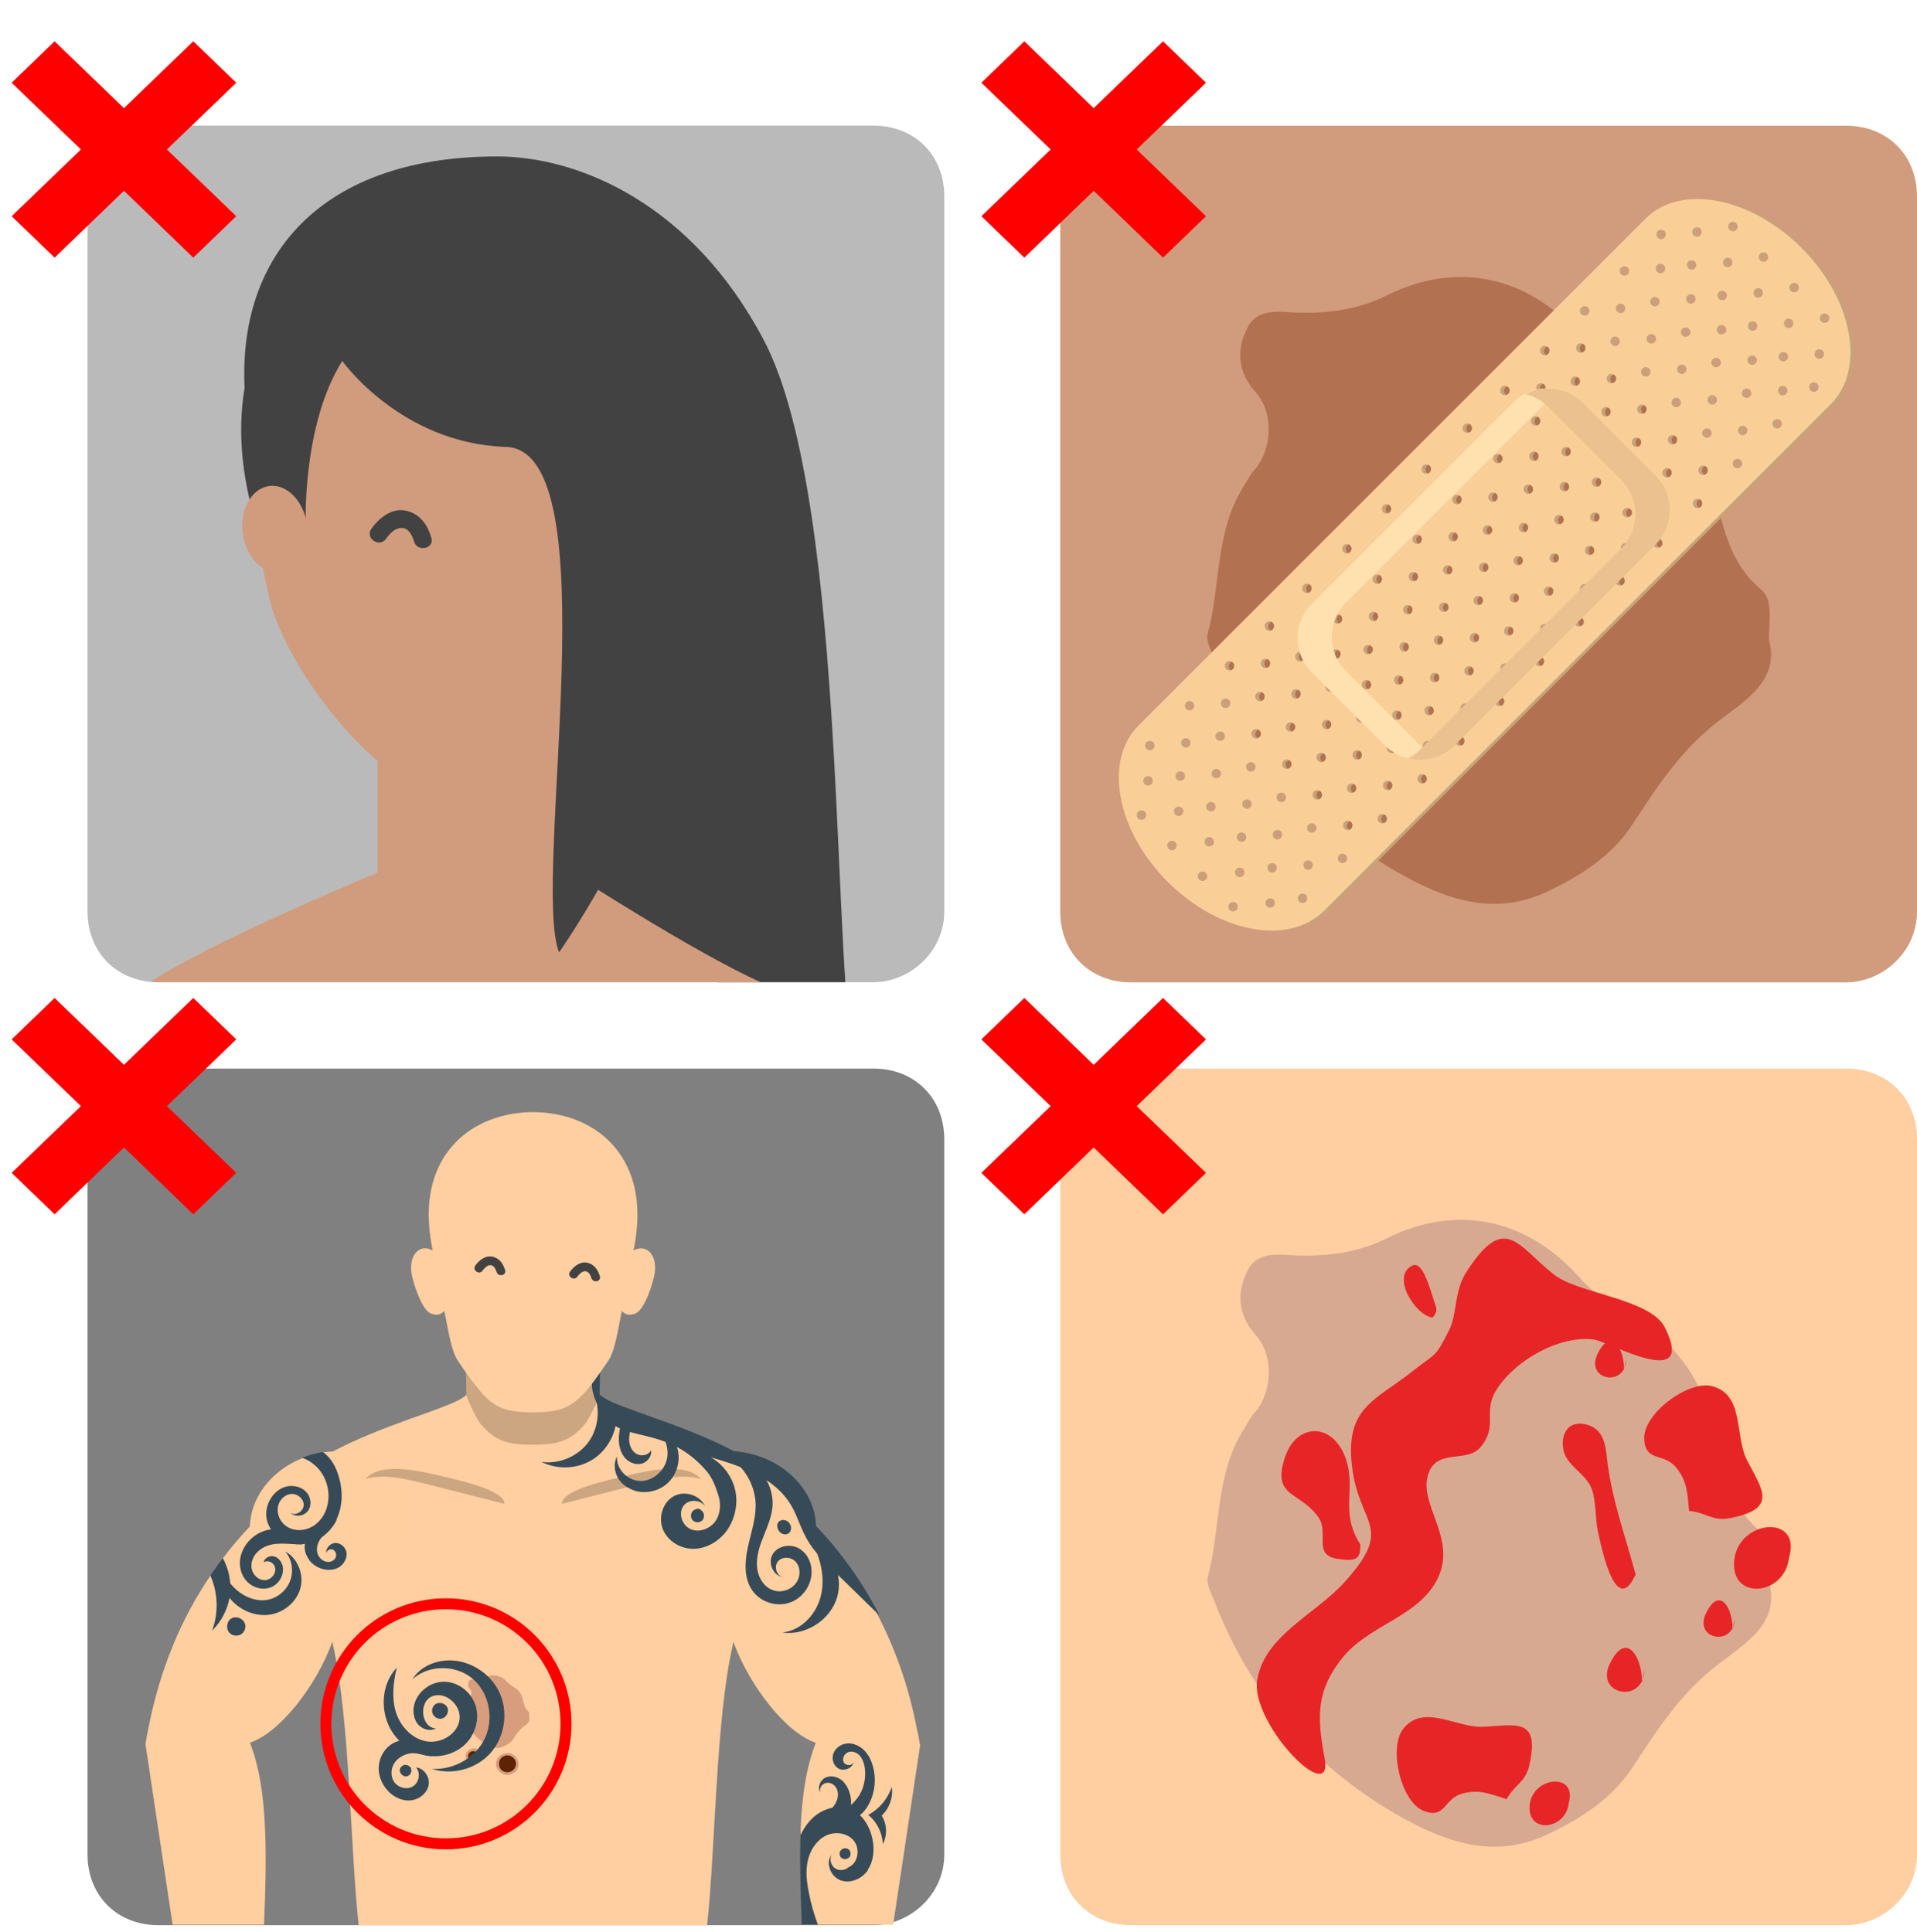 <?xml version="1.0" encoding="UTF-8"?>
<svg id="Layer_1" xmlns="http://www.w3.org/2000/svg" xmlns:xlink="http://www.w3.org/1999/xlink" version="1.1"
  viewBox="0 0 1484.8 1496.7">
  <!-- Generator: Adobe Illustrator 29.5.1, SVG Export Plug-In . SVG Version: 2.1.0 Build 141)  -->
  <defs>
    <clipPath id="clippath">
      <path
        d="M731.4,706.1V152.2c0-32-22.9-54.9-54.9-54.9H122.7c-32,0-54.9,22.9-54.9,54.9v553.8c0,32,22.9,54.9,54.9,54.9h553.8c27.5,0,54.9-22.9,54.9-54.9h0Z"
        style="fill: none;" />
    </clipPath>
  </defs>
  <g id="Layer_11">
    <path
      d="M731.4,706.1V152.2c0-32-22.9-54.9-54.9-54.9H122.7c-32,0-54.9,22.9-54.9,54.9v553.8c0,32,22.9,54.9,54.9,54.9h553.8c27.5,0,54.9-22.9,54.9-54.9h0Z"
      style="fill: #bababa;" />
    <g style="clip-path: url(#clippath);">
      <g>
        <path
          d="M663.4,822.5c-20.2-45.6-4.4-431.4-71.9-559.2-55.8-105.8-143.7-142.1-206.4-142.1-142.1,0-206.5,83.4-194.5,193.7,3.3,31.2,15.9,83.6,20.2,104.1,25.3,119.1,89.8,138.7,89.8,138.7v57.6l362.8,207.2h0Z"
          style="fill: #424242;" />
        <path
          d="M116.5,760.9h472.8c-50.5-22.4-146.7-84.7-146.7-84.7v-78.2c45.7-30.7,87.7-81,90.6-118.7,0,0,15.1-103.8,17.3-138.6,6.4-103.2-90.1-187.2-179.8-187.2s-189.8,84-182.4,187.2c2.4,35,12.6,88.8,20.4,122.9,8.2,35.2,42.1,90,83.7,125.9v86.6c-.1,0-129.2,53.4-176,84.7h.1Z"
          style="fill: #d19b7d;" />
        <path
          d="M193.3,387.1s26.1-10.7,43.5,21.4c0,0-3.4-78.4,28.3-128.9,0,0,45.3,64,126.8,66.6,81.6,2.6,19.5,335.6,41.1,391.6,0,0,182-255.6,109.8-477.3-27.1-83.2-124.4-121.7-181.6-119.6-57.2,2.2-207.3,76.7-167.9,246.2h0Z"
          style="fill: #424242;" />
        <path
          d="M188.1,413.4c2.5,18.5,15.7,31.9,29.4,30.1,13.7-1.9,22.8-18.4,20.3-36.9-2.5-18.4-15.6-31.9-29.3-30.1-13.8,1.9-23,18.4-20.4,36.9h0Z"
          style="fill: #d19b7d;" />
        <path
          d="M446.5,426.8c2.7-3.9,6.7-8.3,12-8.4,5.6-.1,8.4,5.9,9.7,10.5,2.5,8.4,15.9,5.7,13.4-2.8-3.1-10.8-9.3-19.4-21-21.3-10.4-1.6-19.9,6.4-25.5,14.3-5,7.3,6.3,14.8,11.4,7.7h0ZM299,417.4c2.7-3.9,6.7-8.3,12-8.4,5.6-.1,8.3,5.9,9.7,10.5,2.4,8.4,15.9,5.7,13.4-2.8-3.1-10.8-9.4-19.4-21-21.3-10.4-1.6-20,6.4-25.5,14.3-5,7.3,6.3,14.9,11.4,7.7h0Z"
          style="fill: #424242;" />
      </g>
    </g>
    <path
      d="M731.4,1436.5v-553.8c0-32.1-22.9-54.9-54.9-54.9H122.7c-32.1,0-54.9,22.9-54.9,54.9v553.8c0,32.1,22.9,54.9,54.9,54.9h553.8c27.4,0,54.9-22.9,54.9-54.9Z"
      style="fill: gray;" />
    <path
      d="M585.7,1134.8c-.3,2.3-.5,4.7-.9,7-4,32.6-6.8,58.2-9.2,79.3-.4,4.3-.9,8.3-1.4,12.2-1,7.7-1.9,14.8-3,21.3-1,6.2-1.9,11.8-3.1,17.3-.3,1.4-.5,2.5-.8,3.8-12.9,56.7-13.2,156.7-19.6,215.7h-269.9c-6.5-58.9-6.8-158.9-19.6-215.7-.3-1.2-.5-2.5-.8-3.8-1.2-5.6-2.2-11.4-3.2-17.7-1-6.5-1.9-13.4-2.9-20.9-.5-3.9-1-7.9-1.4-12.1-2.7-22.7-5.7-50.4-10.3-86.3,5.6-3.6,11.4-7.1,17.4-10.1h.1c39.3-20.9,84.7-32.2,100.2-41.3,1.8-1.2,3.1-2.1,3.9-2.9,15.8,6.2,35.2,16.4,51.5,18.4,14.9-1.9,32.3-10.5,47.4-16.7,1.4-.6,1.9.3,3.2-.3.8.6,2.3.6,4.2,1.7l1.8.9c3.9,2.3,8.6,4.5,15.7,7.3,17.5,6.6,67.9,26.2,67.9,26.2,5.1,2.3,9.7,4.5,14.7,7.1l3.5.8c6,3.1,9,5.1,14.5,8.7h0Z"
      style="fill: #ffcfa1;" />
    <path d="M412.8,1048.7l-52.1-1.4.3,16.1.3,17.3v.8l.3,7v.8l1,54.1h4l46.2-1,50.4,1,.3-16-.5-81-50.1,2.3h0Z"
      style="fill: #ffcfa1;" />
    <path
      d="M464.7,1047.2v5.3c-.1,0-.3,10.8-.3,10.8l-.3,17.3c.3.3-.6,2.9-2.2,6.4-2.6,5.8-6.8,13.9-8.8,16.2-11,12.7-20.1,16-40.4,16s-29.3-3.1-40.4-16c-3.2-3.8-11.8-21.9-11-22.6l-.3-17.1-.3-16.2,52.1,1.4,51.8-1.4h0Z"
      style="isolation: isolate; opacity: .2;" />
    <path
      d="M271.1,1230.2c-1.9.5-3.8,1-5.6,1.4-1,.3-1.9.4-2.9.5-1.6.4-3.1.5-4.8.6-2.2.4-4.4.4-6.5.4-6.5.3-12.7-.6-18.7-2.3-3.1-.8-6.2-1.9-9.1-3.2-2.3-1-4.7-2.2-6.8-3.6-1.8-1-3.5-2.2-5.1-3.8-5.7-4.4-10.4-10.1-13.5-16.7-1-2.2-1.9-4.4-2.7-6.8-.4-1.6-.8-3.1-1-4.7-.6-3.2-.9-6.5-.8-9.7.5-22.1,16.5-43.2,40.8-52.8,1.9-.8,4-1.6,6.2-2.2,3.4-1,6.6-1.8,10-2.2,2.2-.4,4.4-.5,6.5-.6h.1c16.9-1.2,32.8,3.9,44.1,13.5,2.3,1.9,4.5,4.2,6.5,6.5,3.9,4.7,6.8,10.1,8.7,16.1,8.1,28.7-12.2,59.9-45.6,69.7h.2,0ZM630.2,1182.4c.3,4.8,1.3,9.6,0,14.3-.3.8-.5,1.6-.8,2.2-7.5,21.4-29.9,34.7-55.2,34.1-3.8,0-7.5-.3-11.3-1-2.9-.4-5.7-1-8.4-1.9-33.4-9.9-53.6-41-45.2-69.3,3.6-12.2,11.8-21.8,22.9-28.2,10.3-6.1,22.2-8.2,35.6-7.4l2.7.3c5.5.3,8.6,1.4,14,3,27.8,8.3,45.3,30.3,45.8,54h0Z"
      style="fill: #ffcf9f;" />
    <path
      d="M257.5,1271.6c-12.3,34.3-40.9,70.9-63.9,78.4,7.4,19.2,10.8,41.7,11.8,69.6.8,20.8.3,44.3-.9,71.4h-70.8l-21-139.8c.5-3.9,1.3-7.7,2.1-11.6,9.1-46.9,25.7-86,48.4-119.3,3.1-4.7,6.4-9.2,9.7-13.5,6.5-8.6,13.5-16.7,20.8-24.5l7.3,5.1,12.5,8.4,10.9,7.5,6,4,19.6,13.5,8.3,5.7.4.3,3.4,2.3c.3.6.4,1.6.5,2.3,0,.2.1.3.1.4,2.1,11.6-.1,25.4-5.2,39.7h0ZM712.8,1351.2l-21,139.8h-70.1c-1-26.2-1.8-46.5-1.2-66.5,0-1.3-.5-5.3-.4-6.6,1-27,4.4-48.9,11.8-67.8-23-7.5-51.5-44.1-63.9-78.3-5.2-14.5-7.4-28.4-5.3-39.6v-.5c.3-.8.4-1.6.5-2.3l3.1-2.2.6-.5,8.3-5.7,2.2-1.7,8.7-5.8,8.7-6,2.5-1.7,12.1-8.3,13.2-9.1,7.3-5.2c19,20.1,36.6,41.8,49.7,67.5,13.6,26.2,24.3,55.6,30.6,88.9,1,3.9,1.7,7.7,2.3,11.6h.3Z"
      style="fill: #ffcf9f;" />
    <path
      d="M327.3,1148.9c21.2,5.3,42.2,10.8,63.4,16.1,0-10.9-35.1-18.3-53.8-22.7-18.8-4.4-43.8-8.4-53.8,3.4,14.3-4,29.6-.4,44.1,3.2h0ZM498.6,1148.9c-21.2,5.3-42.2,10.8-63.4,16.1,0-10.9,35.1-18.3,53.8-22.7,18.8-4.4,43.8-8.4,53.8,3.4-14.3-4-29.6-.4-44.1,3.2h-.1,0Z"
      style="isolation: isolate; opacity: .2;" />
    <path
      d="M680.5,1250.8c-11.7-11.4-23.4-22.9-35.1-34.3-5.7-5.6-11.4-11.3-16.1-17.5-1.6-2.2-3.1-4.5-4.5-7-.6-1.2-1.3-2.3-1.8-3.5-3.8-7.5-6.2-15.8-10.6-23-6.5-10.6-16.2-18.2-27.5-23.9-10.8-5.5-22.9-9.3-34.4-12.7,9.6,5.5,16.6,14.9,19,25.7,2.3,10.6-.3,22.3-6.6,31.2-6,8.1-15.3,13.8-25.4,14-10,.3-20.1-5.6-24-14.9-3.8-9.2-.3-21.3,8.7-26,8.4-4.4,20.4-.5,23.9,8.2-3.2-5.5-12.7-6-16.7-.6-4.2,5.7-1.3,14.8,5.1,17.9s14.5.4,19-5.1c4.4-5.6,5.1-13.5,3.1-20.3-2.1-6.8-4.7-13.9-9.2-19.2-24.8-29-51.3-25.3-68.7-33.9-7.5-3.8-12.7-11.6-16.5-19-.6-1.4-1.4-3-1.9-4.7-.8-2.3-1.4-4.7-1.7-7.1-1-7.9,1.3-16.5,6.2-22.6v10.8h-.1l-.3,17.1c.8.6,2.1,1.6,3.9,2.7,3.9,2.5,9.7,4.9,16.9,7.5,17.5,6.6,43.2,14.8,68.2,26.2h0c5.1,2.3,10.1,4.8,15.1,7.4h0c5.5.4,10.9,1.4,16.5,3,27.8,8.2,46.5,31.2,47,54.9,19.1,20,35.4,42.6,48.7,68.3l-.4.2.2.2Z"
      style="fill: #374a57;" />
    <path
      d="M412.8,1094.1c-20.3,0-29.5-3.2-40.5-16-4.9-5.7-10.4-13.2-17.3-23.4-5.8-8.6-7.4-23-10.9-39.2-.4,0-2.6,4.8-10.1,2.2-6.2-2.2-11.9-17.3-14.7-28.4-3.9-16,5.2-26.5,15.8-20.6-1.3-6.5-2.2-12.7-2.7-19.2-4.3-56.1,33.1-87.6,80.5-88,47.4.4,84.7,32.1,80.5,88-.5,6.5-1.3,12.7-2.7,19.2,10.6-5.8,19.7,4.7,15.8,20.6-2.7,11.2-8.4,26.2-14.7,28.4-7.5,2.6-9.7-2.1-10.1-2.2-3.5,16.2-5.1,30.6-10.9,39.2-7,10.1-12.3,17.7-17.3,23.4-11.4,12.7-20.5,16-40.8,16h.1Z"
      style="fill: #ffcfa1;" />
    <path
      d="M458.7,1076.7c6.5,12.5,5.5,28.4-2.6,40-8.1,11.4-22.9,17.8-36.7,15.8,12.3,6.2,27.9,5.6,39.6-1.8s19-21.2,18.6-35.1c-8.3-3.9-15.1-10.6-18.8-19h-.1ZM481.4,1100.5c-1,4.8-2.1,9.6-2.1,14.4s1.2,9.9,4.2,13.8,8.1,6.2,12.9,5.3c4.8-.9,8.7-5.8,7.9-10.6-1.8,3.9-7.5,5.1-11.3,2.9s-5.7-6.8-5.7-11.2,1.3-8.6,2.7-12.7c-3-.6-5.8-1.3-8.6-1.8h0ZM565.3,1129.3c12.1,8.1,19.9,22.3,20,36.9,0,11.3-3.9,22.2-6.2,33.2s-2.9,23.5,3.6,32.7c6.1,8.8,18.2,12.9,28.4,9.6,10.3-3.2,17.7-13.6,17.5-24.3,0-7.5-4-15.2-10.8-18.4-6.8-3.2-16-1.2-19.6,5.5-3.5,6.6.8,16.4,8.2,17.1-5.1-.9-7.1-8.2-3.8-12.1,3.4-3.9,10.1-3.5,13.6.3,3.5,3.6,3.9,9.7,1.7,14.3-3.2,6.8-11.8,10.3-19,7.9-7.7-2.6-12.2-10.9-12.6-19-.5-8.1,2.3-16,5.3-23.4,3-7.5,6.2-15.1,6.8-23.1.5-9.2-2.7-18.6-8.8-25.6-6.2-6.9-15.2-11.2-24.4-11.7h0Z"
      style="fill: #374a57;" />
    <path
      d="M606.3,1264.7c18,2.5,37-9.9,42.1-27.4s-4.4-38-21-45.6c7.4,13.1,11.8,28.4,8.7,43.2-3,14.7-14.8,28-29.7,29.7h0ZM491.8,1154.9c9.1,2.6,19.5,0,26.2-6.8,6.6-6.8,9.3-17.1,6.6-26.2s-10.6-16.4-19.9-18.3c8.4,5.3,13.6,15.6,12.1,25.4s-10.5,18.2-20.5,18.3c-10,0-19.2-9.1-18.4-19.1-2.7,5.1-2.2,11.4.6,16.5,2.7,4.9,7.8,8.4,13.2,10.1h.1,0ZM672.3,1448.7c-4.7,6.8-13.6,10.8-21.3,7.9s-11.8-13.4-6.9-19.9c-1.8,3.4-.6,8.2,2.5,10.5s7.9,1.9,10.8-.8c7.4-3.2,9-14.4,3.8-20.6s-15.1-7.3-22.2-3.4c-7.1,3.8-11.7,11.4-13.4,19.3s-.8,16.1.8,24c1.6,8.7,4,17.1,7.1,25.3h-12.5c-1-26.2-1.6-49.2-1-69.2,1.8-3.9,4-7.5,6.9-10.8,4.5-5.3,10.9-9.2,17.7-10.6,3.8-.9,7.7-.9,11.4,0,.8,0,1.6.4,2.2.6h0c2.9,1.3,5.3,2.9,7.5,4.8,5.3,4.9,8.7,11.9,10.1,19.2,1.6,7.8.9,16.6-3.6,23.4v.2h.1Z"
      style="fill: #374a57;" />
    <path
      d="M631.3,1410.7c4.8-2.1,9.2-5.3,12.6-9.2,2.1-2.3,3.9-5.1,4.7-8.1s.5-6.5-1.3-9c-1.8-2.6-5.2-4-8.2-3s-4.9,4.7-3.6,7.5c-2.6-3.9-.5-9.6,3.6-11.7,4.2-2.1,9.3-.9,12.9,1.9,3.5,3,5.6,7.4,6.6,11.8,1.2,5.1.9,11-2.9,14.7-2.3,2.3-5.7,3.4-8.8,4-5.2.9-10.5,1.3-15.6.9v.2h0Z"
      style="fill: #374a57;" />
    <path
      d="M647.9,1404.4c7.4-2.2,13.8-7.3,17.8-13.9,3.9-6.6,5.3-14.7,3.9-22.2-.6-3.1-1.8-6.2-4-8.6-2.2-2.2-5.7-3.5-8.7-2.3s-4.8,4.9-3.4,7.8c1.6,2.9,6.5,2.9,7.7,0-1,4.5-6.9,7-11.2,5.1s-6.1-7.5-4.5-11.9,6.1-7.4,10.6-7.8c4.7-.4,9.3,1.7,12.7,4.8,3.4,3.2,5.7,7.4,7,11.9,3.1,10.1,2.1,21.4-3.1,30.8-2.5,4.5-6.1,8.7-11,10.5-4.8,1.7-10.9.4-13.8-4h0v-.2ZM261,1177c-2.6,5.5-6.6,10.1-11.4,13.6-.9.6-1.9,1.3-2.9,1.8-3.2,1.8-6.8,3.1-10.5,3.6-.8,0-1.6.3-2.3.3h-4.4c-7.8-.8-15.3-5.1-19.6-11.6-1.3-1.9-2.3-4-3-6.4-3.1-11.3,4.4-24.7,15.8-26.9,5.2-.9,10.9.5,14.5,4.4s4.5,10.3,1.4,14.5c-3,4.3-10,5.3-13.8,1.6,3.9,2.7,10-.8,10.4-5.6.4-4.7-4.2-9-9-9s-9.1,3.8-10.5,8.3c-2.1,6.4,1.2,13.9,7,17.3,5.7,3.5,13.4,3.1,19.2-.3,1.2-.6,2.2-1.3,3.1-2.2,4.2-3.4,7.1-8.3,8.4-13.5,2.7-10,.1-21.3-6.8-29.1-1.6-1.8-3.2-3.2-5.2-4.7-2.2-1.6-4.8-2.9-7.4-3.8,1.9-.8,4-1.6,6.2-2.2,3.4-1,6.6-1.8,10-2.2.5.5,1.2.9,1.8,1.4l.4.4c4.7,4.2,7.7,10,9.6,15.8,3.6,11.2,3.8,23.8-1.3,34.3l.3.3h0Z"
      style="fill: #374a57;" />
    <path
      d="M218.9,1213.2c-.8-3.4-3.2-6.6-6.6-7.5-3.4-.9-7.5,1.2-8.2,4.7,2.9-2.2,7.4-.3,8.7,3.1,1.8,4.7-2.3,10.3-7.4,10.6-5.1.3-9.6-4-10.5-9-.9-4.9,1.4-10.1,5.2-13.5,4.2-3.8,9.9-5.5,15.5-5.7,5.6-.3,12.7.5,18.3.5-2.7-7.1-11.8-11-19.5-11.7-7.7-.6-15.3,2.7-20.8,8.2-4.4,4.5-7.5,10.6-7.8,17s2.3,13,7.3,16.9c4.9,4,12.2,5.2,17.9,2.3,5.8-3,9.3-9.7,7.9-16h0ZM239.4,1208.5c3,3.9,7.5,6.6,12.5,7.4,4,.6,8.4,0,11.7-2.5,3.2-2.5,5.3-6.6,4.8-10.6-.6-4-4.3-7.5-8.4-7.5s-7.9,4-7.3,8.1c.1-2.3,3.1-3.9,5.2-2.9,2.1,1,3,3.9,2.1,6-.9,2.2-3.4,3.5-5.7,3.5-3.6,0-6.9-2.6-8.2-6-1.2-3.4-.6-7.3,1.2-10.4,1.7-3.1,4.4-5.7,7.4-7.7-4-1.6-8.7-1.2-12.3,1s-6.1,6.4-6.4,10.6c-.3,3.9,1.2,7.8,3.5,10.9h-.1ZM337.1,1320.3c-2.1,1.6-3,4.5-2.1,7s3.4,4.2,6,4.2c3.9,0,7-4.5,5.7-8.3-1.3-3.6-6.5-5.2-9.6-2.9h0Z"
      style="fill: #374a57;" />
    <path
      d="M409.9,1330.3c1,3.8-2.3,5.6-4.5,7.4-3.4,2.6-5.5,5.8-7.7,9.2-1.9,3-4.8,4.8-7.9,6.2-4.7,2.1-9,.5-13.1-1.8-7.8-4.5-13.4-11-16.6-19.5-.3-.6-.6-1.4-.5-1.9,1.2-4.3.6-9.1,3.1-13.1.4-.5.6-1.3,1.2-1.7,1.6-1.9,1.6-5.1,0-6.9s-1.7-3.8-.8-5.7c.9-1.8,2.7-1.6,4.5-1.4,2.7,0,5.6-.3,8.2-1.6,6.1-3,12.3-1.7,17,3.4,1.6,1.7,3.4,3.1,5.5,4.2,3.6,2.1,5.7,5.3,6.6,9.3.9,3.4,1.3,7,4.4,9.5,1,.9.6,2.7.6,4.4h0ZM392.6,1358.1c4.5-.8,9.2,3.8,9.1,8.8-.1,4.2-3.5,7.9-9.2,8.1-4,0-8.4-4.3-8.4-8.4.1-4.8,3.8-8.4,8.6-8.4h-.1ZM393,1373c3.6,0,6.5-3,6.6-6.5,0-3.6-3.1-6.6-6.8-6.6s-6.6,3.1-6.5,6.8c0,3.6,3,6.4,6.6,6.4h0ZM372.4,1360.7c0,2.2-2.7,6-4.5,6-4.2-.3-7-1.8-7.3-6s4.5-6.4,6.9-6.4,4.9,4,4.9,6.4ZM370.7,1360.8c0-2.2-1.8-4.2-4-4.2s-4.2,1.7-4.2,4,1.7,4.2,4,4.2,4.2-1.8,4.2-4Z"
      style="fill: #d89d7c;" />
    <path
      d="M393,1373c-3.6,0-6.6-2.7-6.6-6.4-.1-3.8,2.7-6.6,6.5-6.8,3.6,0,6.8,3.1,6.8,6.6-.1,3.6-3,6.5-6.6,6.5h0ZM370.7,1360.8c0,2.2-1.9,4.2-4.2,4-2.3,0-4-1.9-4-4.2s1.9-4.2,4.2-4c2.2,0,4,1.9,4,4.2Z"
      style="fill: #5d2303;" />
    <path
      d="M307.2,1292c-12.2,13-13.1,34.5-3.5,49.6,6,9.2,15.6,16.2,26.4,18.3s22.6-1.2,30.4-8.8c7.8-7.7,11.2-19.9,7.7-30.3s-13.9-18.3-24.9-18-21.4,9-22.9,19.9c-.6,4.8.5,10.1,3.8,13.6,3.4,3.5,9.1,5.1,13.4,2.7-11.4-.6-13.6-20.3-3.1-24.8s23.2,6.9,21.4,18.2c-1.7,11.3-14.7,18.7-26,16.5s-20-11.9-23.4-22.9c-3.2-11-1.9-22.9.8-34h0Z"
      style="fill: #374a57;" />
    <path
      d="M319,1301.3c12.3-11.7,33.4-11.9,46.5-1.3s17.3,30.6,10.3,46.1-24.4,25.2-41.3,24.2c15.6,5.1,33.8.3,44.9-11.7,11-11.9,14.4-30.5,8.2-45.7-6.2-15.2-21.7-26-38-26.6-11.9-.5-24.5,4.8-30.5,15.1h-.1Z"
      style="fill: #374a57;" />
    <path
      d="M334.6,1360.4c-1.6-5.2-7.5-8.7-12.3-10.9-6.5-2.9-14.4-1.8-20,2.3-5.7,4.2-9,11.3-9,18.3s3.4,13.9,8.6,18.7c4.7,4.2,11,6.8,17.1,5.8,6.2-.9,11.9-5.7,13-11.8s-3.5-13-9.7-13.6c3.8,4.4,2.2,12.2-2.9,14.9-4.5,2.5-10.6.8-13.8-3.2-3.1-4.2-3.1-10.1-.5-14.5s7.5-7.3,12.6-8.1c5.2-.9,11.7,2.2,16.9,2.1h0Z"
      style="fill: #374a57;" />
    <path
      d="M318.5,1370.2c-.6-1.9-3-3.2-5.1-3-2.1.4-3.8,2.3-3.8,4.4s2.6,4.9,5.3,4.5c2.6-.4,4.4-3.4,3.5-6h.1ZM178.6,1229.5c0,2.7-.3,5.5-.8,8.2-1.8,9.7-6.5,18.7-13.6,25.6,5.2-13.6,4.7-29.5-1.3-42.8,3.1-4.7,6.4-9.2,9.7-13.5,3.2,6.1,5.3,12.7,5.7,19.6.3,1,.3,1.9.3,3h0Z"
      style="fill: #374a57;" />
    <path
      d="M221.2,1202c9.3,5.3,14.2,17.3,11.6,27.8s-11.9,18.7-22.5,20.8c-10.5,2.1-21.9-1.9-29.6-9.5-7.7-7.7-11.6-18.6-11.3-29.3,3.5,7.5,7.9,14.9,14.3,20.3,6.4,5.3,14.9,8.7,23.1,7.3,7.9-1.3,14.9-7,17.8-14.5,3-7.5,1.7-16.5-3.4-22.7v-.2h0ZM189.6,1257.7c-1.4-4.2-7-6.1-10.6-3.8-3.6,2.3-4.2,8.3-1,11.3,2.3,2.2,6.1,2.5,8.8.8s3.9-5.3,2.9-8.3h0ZM538.4,1169.4c-1.6.6-2.7,1.9-3.1,3.6-.4,1.6,0,3.4,1.2,4.7,1.9,2.1,5.7,2.1,7.5,0,1.9-2.1,1.6-5.8-.6-7.5-2.2-1.7-2.5-1.8-4.9-.8h-.1ZM604.5,1187.3c1.6,1.2,3.6,1.8,5.5,1,1.4-.5,2.3-1.9,2.6-3.4s0-3-.8-4.3c-.9-1.6-2.3-2.7-4.2-3-1.7-.4-3.6.3-4.8,1.6-1.7,2.5-.6,6.2,1.7,8.1h0ZM658,1438.6c1.4-1.9.9-5.1-1.2-6.2-1.8-1.2-4.5-.5-5.8,1.3-1.2,1.8-.8,4.5,1,5.8,1.9,1.2,4.7.8,6-.9h0ZM690.7,1384.3c-3,9.1-9.6,17-18.2,21.7,6.8,5.5,10.9,13.9,11.3,22.6,3.6-6.9,3.2-15.6-.9-22.1,6-5.6,9-14.2,7.8-22.2h0Z"
      style="fill: #374a57;" />
    <circle cx="345.4" cy="1335.4" r="93"
      style="fill: none; stroke: red; stroke-miterlimit: 10; stroke-width: 8.5px;" />
    <path
      d="M447.2,989c1.4-1.9,3.4-4.2,6-4.2s4.2,3,4.8,5.2c1.3,4.2,7.9,2.9,6.6-1.4-1.6-5.3-4.7-9.6-10.4-10.5-5.2-.8-10,3.2-12.7,7.1-2.5,3.6,3.1,7.4,5.7,3.8h0ZM373.8,984.3c1.4-1.9,3.4-4.2,6-4.2s4.2,3,4.8,5.2c1.2,4.2,7.9,2.9,6.6-1.4-1.6-5.3-4.7-9.6-10.4-10.5-5.2-.8-10,3.2-12.7,7.1-2.5,3.6,3.2,7.4,5.7,3.8h0Z"
      style="fill: #424242;" />
    <path
      d="M1484.8,706V152.3c0-32.1-22.9-54.9-54.9-54.9h-553.8c-32.1,0-54.9,22.9-54.9,54.9v553.8c0,32.1,22.9,54.9,54.9,54.9h553.8c27.5,0,54.9-22.9,54.9-54.9h0Z"
      style="fill: #d19b7d;" />
    <path
      d="M1370.1,495.6c9.1,32.1-20.6,48.6-39.5,63.4-28.8,22.2-46.9,50.2-65.8,79.1-16.5,25.6-41.9,41.2-68.3,53.5-40.4,18.2-77.4,4.9-113.6-15.6-67.5-38.7-115.3-94.7-143.2-168-2.5-5.7-5.7-12.3-4.2-17.3,9.9-37,5.7-78.2,27.1-112.8,3.2-4.9,5.7-10.6,9.9-14.8,13.1-16.5,14-43.6,0-59.3-14-15.6-14.8-33-6.6-49.3,7.4-15.6,23.1-13.1,38.7-12.3,23.9.8,48.6-2.5,70.8-14,52.7-25.6,106.2-14.8,146.6,29.6,13.1,14.8,29.6,26.4,46.9,36.2,31.3,18.2,49.3,46.1,57.6,80.6,7.4,29.6,11.6,60.9,37.9,82.3,9.1,8.4,5.7,24,5.7,38.8h0Z"
      style="fill: #b27252;" />
    <path
      d="M1277.3,169.8l-392.6,392.6c-27.1,27.1-17.1,81.3,22.6,121,39.6,39.6,93.7,49.7,121,22.6l392.6-392.6c27.1-27.1,17.1-81.3-22.6-121-39.6-39.7-93.7-49.7-121-22.6h0ZM960.6,705.3c-1.4,1.4-3.8,1.4-5.2,0s-1.4-3.8,0-5.2,3.8-1.4,5.2,0,1.4,3.8,0,5.2ZM937,681.6c-1.4,1.4-3.8,1.4-5.2,0s-1.4-3.8,0-5.2,3.8-1.4,5.2,0,1.4,3.8,0,5.2ZM913.3,658c-1.4,1.4-3.8,1.4-5.2,0s-1.4-3.8,0-5.2,3.8-1.4,5.2,0,1.4,3.8,0,5.2ZM889.6,634.2c-1.4,1.4-3.8,1.4-5.2,0s-1.4-3.8,0-5.2,3.8-1.4,5.2,0,1.4,3.8,0,5.2ZM989.4,702.4c-1.4,1.4-3.8,1.4-5.2,0s-1.4-3.8,0-5.2,3.8-1.4,5.2,0,1.4,3.8,0,5.2ZM965.8,678.8c-1.4,1.4-3.8,1.4-5.2,0s-1.4-3.8,0-5.2,3.8-1.4,5.2,0,1.4,3.8,0,5.2ZM942,655c-1.4,1.4-3.8,1.4-5.2,0s-1.4-3.8,0-5.2,3.8-1.4,5.2,0,1.4,3.8,0,5.2ZM918.4,631.4c-1.4,1.4-3.8,1.4-5.2,0s-1.4-3.8,0-5.2,3.8-1.4,5.2,0,1.4,3.8,0,5.2ZM894.8,607.7c-1.4,1.4-3.8,1.4-5.2,0s-1.4-3.8,0-5.2,3.8-1.4,5.2,0,1.4,3.8,0,5.2ZM1014.5,698.8c-1.4,1.4-3.8,1.4-5.2,0s-1.4-3.8,0-5.2,3.8-1.4,5.2,0,1.4,3.8,0,5.2ZM990.7,675.1c-1.4,1.4-3.8,1.4-5.2,0s-1.4-3.8,0-5.2,3.8-1.4,5.2,0,1.4,3.8,0,5.2ZM967.1,651.5c-1.4,1.4-3.8,1.4-5.2,0s-1.4-3.8,0-5.2,3.8-1.4,5.2,0,1.4,3.8,0,5.2ZM943.5,627.7c-1.4,1.4-3.8,1.4-5.2,0s-1.4-3.8,0-5.2,3.8-1.4,5.2,0,1.4,3.8,0,5.2ZM919.8,604.1c-1.4,1.4-3.8,1.4-5.2,0s-1.4-3.8,0-5.2,3.8-1.4,5.2,0,1.4,3.8,0,5.2ZM896.1,580.5c-1.4,1.4-3.8,1.4-5.2,0s-1.4-3.8,0-5.2,3.8-1.4,5.2,0,1.4,3.8,0,5.2ZM1018.6,673.2c-1.4,1.4-3.8,1.4-5.2,0s-1.4-3.8,0-5.2,3.8-1.4,5.2,0,1.4,3.8,0,5.2ZM995,649.4c-1.4,1.4-3.8,1.4-5.2,0s-1.4-3.8,0-5.2,3.8-1.4,5.2,0,1.4,3.8,0,5.2ZM971.4,625.8c-1.4,1.4-3.8,1.4-5.2,0s-1.4-3.8,0-5.2,3.8-1.4,5.2,0,1.4,3.8,0,5.2ZM947.6,602.2c-1.4,1.4-3.8,1.4-5.2,0s-1.4-3.8,0-5.2,3.8-1.4,5.2,0,1.6,3.8,0,5.2ZM924,578.5c-1.4,1.4-3.8,1.4-5.2,0s-1.4-3.8,0-5.2,3.8-1.4,5.2,0,1.4,3.8,0,5.2ZM1045.2,668c-1.4,1.4-3.8,1.4-5.2,0s-1.4-3.8,0-5.2,3.8-1.4,5.2,0c1.4,1.4,1.4,3.6,0,5.2ZM1021.6,644.2c-1.4,1.4-3.8,1.4-5.2,0s-1.4-3.8,0-5.2,3.8-1.4,5.2,0,1.4,3.8,0,5.2ZM998,620.6c-1.4,1.4-3.8,1.4-5.2,0s-1.4-3.8,0-5.2,3.8-1.4,5.2,0,1.4,3.8,0,5.2ZM974.2,597c-1.4,1.4-3.8,1.4-5.2,0s-1.4-3.8,0-5.2,3.8-1.4,5.2,0c1.6,1.4,1.6,3.8,0,5.2ZM950.6,573.3c-1.4,1.4-3.8,1.4-5.2,0s-1.4-3.8,0-5.2,3.8-1.4,5.2,0,1.4,3.6,0,5.2ZM927,549.6c-1.4,1.4-3.8,1.4-5.2,0s-1.4-3.8,0-5.2,3.8-1.4,5.2,0,1.4,3.8,0,5.2ZM1049.5,642.3c-1.4,1.4-3.8,1.4-5.2,0s-1.4-3.8,0-5.2,3.8-1.4,5.2,0,1.4,3.8,0,5.2ZM1025.9,618.6c-1.4,1.4-3.8,1.4-5.2,0s-1.4-3.8,0-5.2,3.8-1.4,5.2,0,1.4,3.8,0,5.2ZM1002.1,595c-1.4,1.4-3.8,1.4-5.2,0s-1.4-3.8,0-5.2,3.8-1.4,5.2,0,1.4,3.6,0,5.2ZM978.5,571.3c-1.4,1.4-3.8,1.4-5.2,0s-1.4-3.8,0-5.2,3.8-1.4,5.2,0,1.4,3.8,0,5.2ZM954.9,547.6c-1.4,1.4-3.8,1.4-5.2,0s-1.4-3.8,0-5.2,3.8-1.4,5.2,0,1.4,3.8,0,5.2ZM1076.1,637.1c-1.4,1.4-3.8,1.4-5.2,0s-1.4-3.8,0-5.2,3.8-1.4,5.2,0,1.4,3.8,0,5.2ZM1052.5,613.5c-1.4,1.4-3.8,1.4-5.2,0s-1.4-3.8,0-5.2,3.8-1.4,5.2,0,1.4,3.8,0,5.2ZM1028.8,589.7c-1.4,1.4-3.8,1.4-5.2,0s-1.4-3.8,0-5.2c1.4-1.4,3.8-1.4,5.2,0s1.4,3.8,0,5.2ZM1005.1,566.1c-1.4,1.4-3.8,1.4-5.2,0s-1.4-3.8,0-5.2,3.8-1.4,5.2,0,1.4,3.8,0,5.2ZM981.5,542.4c-1.4,1.4-3.8,1.4-5.2,0s-1.4-3.8,0-5.2,3.8-1.4,5.2,0,1.4,3.8,0,5.2ZM957.9,518.8c-1.4,1.4-3.8,1.4-5.2,0s-1.4-3.8,0-5.2,3.8-1.4,5.2,0,1.4,3.8,0,5.2ZM1080.3,611.4c-1.4,1.4-3.8,1.4-5.2,0s-1.4-3.8,0-5.2,3.8-1.4,5.2,0,1.4,3.8,0,5.2ZM1056.7,587.7c-1.4,1.4-3.8,1.4-5.2,0s-1.4-3.8,0-5.2,3.8-1.4,5.2,0,1.4,3.8,0,5.2ZM1033,564.1c-1.4,1.4-3.8,1.4-5.2,0s-1.4-3.8,0-5.2,3.8-1.4,5.2,0,1.4,3.8,0,5.2ZM1009.4,540.5c-1.4,1.4-3.8,1.4-5.2,0s-1.4-3.8,0-5.2,3.8-1.4,5.2,0,1.4,3.8,0,5.2ZM985.6,516.7c-1.4,1.4-3.8,1.4-5.2,0s-1.4-3.8,0-5.2,3.8-1.4,5.2,0c1.4,1.4,1.4,3.8,0,5.2ZM1106.9,606.2c-1.4,1.4-3.8,1.4-5.2,0s-1.4-3.8,0-5.2,3.8-1.4,5.2,0,1.4,3.8,0,5.2ZM1083.3,582.6c-1.4,1.4-3.8,1.4-5.2,0s-1.4-3.8,0-5.2,3.8-1.4,5.2,0,1.4,3.8,0,5.2ZM1059.7,558.9c-1.4,1.4-3.8,1.4-5.2,0s-1.4-3.8,0-5.2,3.8-1.4,5.2,0,1.4,3.8,0,5.2ZM1036,535.3c-1.4,1.4-3.8,1.4-5.2,0s-1.4-3.8,0-5.2,3.8-1.4,5.2,0,1.4,3.8,0,5.2ZM1012.3,511.5c-1.4,1.4-3.8,1.4-5.2,0s-1.4-3.8,0-5.2,3.8-1.4,5.2,0,1.4,3.8,0,5.2ZM988.6,487.9c-1.4,1.4-3.8,1.4-5.2,0s-1.4-3.8,0-5.2,3.8-1.4,5.2,0,1.4,3.8,0,5.2ZM1111.2,580.6c-1.4,1.4-3.8,1.4-5.2,0s-1.4-3.8,0-5.2,3.8-1.4,5.2,0,1.4,3.8,0,5.2ZM1087.6,557c-1.4,1.4-3.8,1.4-5.2,0s-1.4-3.8,0-5.2,3.8-1.4,5.2,0,1.4,3.8,0,5.2ZM1063.8,533.2c-1.4,1.4-3.8,1.4-5.2,0s-1.4-3.8,0-5.2,3.8-1.4,5.2,0,1.4,3.8,0,5.2ZM1040.2,509.6c-1.4,1.4-3.8,1.4-5.2,0-1.4-1.4-1.4-3.8,0-5.2s3.8-1.4,5.2,0,1.4,3.8,0,5.2ZM1016.6,486c-1.4,1.4-3.8,1.4-5.2,0s-1.4-3.8,0-5.2,3.8-1.4,5.2,0,1.4,3.8,0,5.2ZM1136.1,577.1c-1.4,1.4-3.8,1.4-5.2,0s-1.4-3.8,0-5.2,3.8-1.4,5.2,0,1.4,3.8,0,5.2ZM1112.5,553.3c-1.4,1.4-3.8,1.4-5.2,0s-1.4-3.8,0-5.2,3.8-1.4,5.2,0,1.4,3.8,0,5.2ZM1088.9,529.7c-1.4,1.4-3.8,1.4-5.2,0s-1.4-3.8,0-5.2,3.8-1.4,5.2,0,1.4,3.8,0,5.2ZM1065.1,506.1c-1.4,1.4-3.8,1.4-5.2,0s-1.4-3.8,0-5.2,3.8-1.4,5.2,0,1.4,3.8,0,5.2ZM1041.5,482.4c-1.4,1.4-3.8,1.4-5.2,0s-1.4-3.8,0-5.2,3.8-1.4,5.2,0c1.4,1.4,1.4,3.8,0,5.2ZM1017.9,458.7c-1.4,1.4-3.8,1.4-5.2,0s-1.4-3.8,0-5.2,3.8-1.4,5.2,0,1.4,3.8,0,5.2ZM1140.4,551.4c-1.4,1.4-3.8,1.4-5.2,0s-1.4-3.8,0-5.2,3.8-1.4,5.2,0,1.4,3.8,0,5.2ZM1116.7,527.8c-1.4,1.4-3.8,1.4-5.2,0s-1.4-3.8,0-5.2,3.8-1.4,5.2,0c1.4,1.4,1.4,3.8,0,5.2ZM1093,504.1c-1.4,1.4-3.8,1.4-5.2,0s-1.4-3.8,0-5.2,3.8-1.4,5.2,0,1.4,3.8,0,5.2ZM1069.4,480.4c-1.4,1.4-3.8,1.4-5.2,0s-1.4-3.8,0-5.2,3.8-1.4,5.2,0,1.4,3.8,0,5.2ZM1045.8,456.7c-1.4,1.4-3.8,1.4-5.2,0s-1.4-3.8,0-5.2,3.8-1.4,5.2,0,1.4,3.8,0,5.2ZM1167,546.2c-1.4,1.4-3.8,1.4-5.2,0s-1.4-3.8,0-5.2,3.8-1.4,5.2,0,1.4,3.8,0,5.2ZM1143.3,522.6c-1.4,1.4-3.8,1.4-5.2,0s-1.4-3.8,0-5.2,3.8-1.4,5.2,0c1.4,1.4,1.4,3.8,0,5.2ZM1119.6,498.9c-1.4,1.4-3.8,1.4-5.2,0s-1.4-3.8,0-5.2,3.8-1.4,5.2,0,1.4,3.8,0,5.2ZM1096,475.2c-1.4,1.4-3.8,1.4-5.2,0s-1.4-3.8,0-5.2,3.8-1.4,5.2,0,1.4,3.8,0,5.2ZM1072.4,451.5c-1.4,1.4-3.8,1.4-5.2,0s-1.4-3.8,0-5.2,3.8-1.4,5.2,0,1.4,3.8,0,5.2ZM1048.6,427.9c-1.4,1.4-3.8,1.4-5.2,0s-1.4-3.8,0-5.2,3.8-1.4,5.2,0,1.4,3.8,0,5.2ZM1171.2,520.6c-1.4,1.4-3.8,1.4-5.2,0s-1.4-3.8,0-5.2,3.8-1.4,5.2,0c1.4,1.4,1.4,3.8,0,5.2ZM1147.6,496.9c-1.4,1.4-3.8,1.4-5.2,0s-1.4-3.8,0-5.2,3.8-1.4,5.2,0,1.4,3.8,0,5.2ZM1123.9,473.2c-1.4,1.4-3.8,1.4-5.2,0s-1.4-3.8,0-5.2,3.8-1.4,5.2,0,1.4,3.8,0,5.2ZM1100.2,449.6c-1.4,1.4-3.8,1.4-5.2,0s-1.4-3.8,0-5.2,3.8-1.4,5.2,0,1.4,3.8,0,5.2ZM1076.5,426c-1.4,1.4-3.8,1.4-5.2,0s-1.4-3.8,0-5.2,3.8-1.4,5.2,0c1.4,1.4,1.4,3.8,0,5.2ZM1197.8,515.4c-1.4,1.4-3.8,1.4-5.2,0s-1.4-3.8,0-5.2,3.8-1.4,5.2,0,1.4,3.8,0,5.2ZM1174.2,491.7c-1.4,1.4-3.8,1.4-5.2,0s-1.4-3.8,0-5.2,3.8-1.4,5.2,0,1.4,3.8,0,5.2ZM1150.5,468c-1.4,1.4-3.8,1.4-5.2,0s-1.4-3.8,0-5.2,3.8-1.4,5.2,0,1.4,3.8,0,5.2ZM1126.8,444.4c-1.4,1.4-3.8,1.4-5.2,0s-1.4-3.8,0-5.2,3.8-1.4,5.2,0,1.4,3.8,0,5.2ZM1103.2,420.8c-1.4,1.4-3.8,1.4-5.2,0s-1.4-3.8,0-5.2,3.8-1.4,5.2,0c1.4,1.4,1.4,3.6,0,5.2ZM1079.5,397c-1.4,1.4-3.8,1.4-5.2,0s-1.4-3.8,0-5.2,3.8-1.4,5.2,0,1.4,3.8,0,5.2ZM1202.1,489.7c-1.4,1.4-3.8,1.4-5.2,0s-1.4-3.8,0-5.2,3.8-1.4,5.2,0,1.4,3.8,0,5.2ZM1178.3,466.1c-1.4,1.4-3.8,1.4-5.2,0s-1.4-3.8,0-5.2,3.8-1.4,5.2,0c1.6,1.4,1.6,3.8,0,5.2ZM1154.7,442.5c-1.4,1.4-3.8,1.4-5.2,0s-1.4-3.8,0-5.2,3.8-1.4,5.2,0,1.4,3.8,0,5.2ZM1131.1,418.7c-1.4,1.4-3.8,1.4-5.2,0s-1.4-3.8,0-5.2,3.8-1.4,5.2,0,1.4,3.8,0,5.2ZM1107.4,395.1c-1.4,1.4-3.8,1.4-5.2,0s-1.4-3.8,0-5.2,3.8-1.4,5.2,0,1.4,3.8,0,5.2ZM1228.7,484.5c-1.4,1.4-3.8,1.4-5.2,0-1.4-1.4-1.4-3.8,0-5.2,1.4-1.4,3.8-1.4,5.2,0s1.4,3.8,0,5.2ZM1205.1,460.9c-1.4,1.4-3.8,1.4-5.2,0s-1.4-3.8,0-5.2,3.8-1.4,5.2,0,1.4,3.8,0,5.2ZM1181.3,437.1c-1.4,1.4-3.8,1.4-5.2,0s-1.4-3.8,0-5.2,3.8-1.4,5.2,0c1.4,1.6,1.4,3.8,0,5.2ZM1157.7,413.5c-1.4,1.4-3.8,1.4-5.2,0s-1.4-3.8,0-5.2,3.8-1.4,5.2,0,1.4,3.8,0,5.2ZM1134.1,389.9c-1.4,1.4-3.8,1.4-5.2,0s-1.4-3.8,0-5.2,3.8-1.4,5.2,0,1.4,3.8,0,5.2ZM1110.3,366.2c-1.4,1.4-3.8,1.4-5.2,0s-1.4-3.8,0-5.2,3.8-1.4,5.2,0,1.6,3.8,0,5.2ZM1232.9,458.9c-1.4,1.4-3.8,1.4-5.2,0s-1.4-3.8,0-5.2,3.8-1.4,5.2,0,1.4,3.6,0,5.2ZM1209.2,435.2c-1.4,1.4-3.8,1.4-5.2,0s-1.4-3.8,0-5.2,3.8-1.4,5.2,0,1.4,3.8,0,5.2ZM1185.6,411.6c-1.4,1.4-3.8,1.4-5.2,0s-1.4-3.8,0-5.2,3.8-1.4,5.2,0c1.4,1.4,1.4,3.8,0,5.2ZM1162,387.9c-1.4,1.4-3.8,1.4-5.2,0s-1.4-3.8,0-5.2,3.8-1.4,5.2,0,1.4,3.8,0,5.2ZM1138.2,364.2c-1.4,1.4-3.8,1.4-5.2,0s-1.4-3.8,0-5.2,3.8-1.4,5.2,0c1.4,1.6,1.4,3.8,0,5.2ZM1260.4,452.8c-1.4,1.4-3.8,1.4-5.2,0s-1.4-3.8,0-5.2,3.8-1.4,5.2,0,1.4,3.8,0,5.2ZM1236.6,429.2c-1.4,1.4-3.8,1.4-5.2,0s-1.4-3.8,0-5.2,3.8-1.4,5.2,0,1.4,3.8,0,5.2ZM1213,405.6c-1.4,1.4-3.8,1.4-5.2,0s-1.4-3.8,0-5.2,3.8-1.4,5.2,0,1.4,3.8,0,5.2ZM1189.4,381.8c-1.4,1.4-3.8,1.4-5.2,0s-1.4-3.8,0-5.2,3.8-1.4,5.2,0,1.4,3.8,0,5.2ZM1165.7,358.2c-1.4,1.4-3.8,1.4-5.2,0s-1.4-3.8,0-5.2,3.8-1.4,5.2,0,1.4,3.8,0,5.2ZM1142,334.6c-1.4,1.4-3.8,1.4-5.2,0s-1.4-3.8,0-5.2,3.8-1.4,5.2,0,1.4,3.8,0,5.2ZM1264.5,427.3c-1.4,1.4-3.8,1.4-5.2,0-1.4-1.4-1.4-3.8,0-5.2s3.8-1.4,5.2,0,1.4,3.8,0,5.2ZM1240.9,403.5c-1.4,1.4-3.8,1.4-5.2,0s-1.4-3.8,0-5.2c1.4-1.4,3.8-1.4,5.2,0s1.4,3.8,0,5.2ZM1217.3,379.9c-1.4,1.4-3.8,1.4-5.2,0s-1.4-3.8,0-5.2,3.8-1.4,5.2,0c1.4,1.4,1.4,3.8,0,5.2ZM1193.5,356.2c-1.4,1.4-3.8,1.4-5.2,0s-1.4-3.8,0-5.2,3.8-1.4,5.2,0,1.4,3.8,0,5.2ZM1169.9,332.6c-1.4,1.4-3.8,1.4-5.2,0s-1.4-3.8,0-5.2,3.8-1.4,5.2,0c1.4,1.4,1.4,3.8,0,5.2ZM1289.5,423.6c-1.4,1.4-3.8,1.4-5.2,0s-1.4-3.8,0-5.2,3.8-1.4,5.2,0,1.4,3.8,0,5.2ZM1265.8,400c-1.4,1.4-3.8,1.4-5.2,0s-1.4-3.8,0-5.2,3.8-1.4,5.2,0,1.4,3.8,0,5.2ZM1242.2,376.4c-1.4,1.4-3.8,1.4-5.2,0s-1.4-3.8,0-5.2,3.8-1.4,5.2,0,1.4,3.8,0,5.2ZM1218.6,352.7c-1.4,1.4-3.8,1.4-5.2,0s-1.4-3.8,0-5.2c1.4-1.4,3.8-1.4,5.2,0,1.4,1.4,1.4,3.8,0,5.2ZM1194.8,329c-1.4,1.4-3.8,1.4-5.2,0s-1.4-3.8,0-5.2,3.8-1.4,5.2,0,1.4,3.8,0,5.2ZM1171.2,305.3c-1.4,1.4-3.8,1.4-5.2,0s-1.4-3.8,0-5.2,3.8-1.4,5.2,0,1.4,3.8,0,5.2ZM1293.8,398c-1.4,1.4-3.8,1.4-5.2,0s-1.4-3.8,0-5.2,3.8-1.4,5.2,0,1.4,3.8,0,5.2ZM1270.1,374.4c-1.4,1.4-3.8,1.4-5.2,0s-1.4-3.8,0-5.2,3.8-1.4,5.2,0,1.4,3.8,0,5.2ZM1246.4,350.7c-1.4,1.4-3.8,1.4-5.2,0s-1.4-3.8,0-5.2,3.8-1.4,5.2,0c1.4,1.4,1.4,3.8,0,5.2ZM1222.7,327c-1.4,1.4-3.8,1.4-5.2,0s-1.4-3.8,0-5.2,3.8-1.4,5.2,0,1.4,3.8,0,5.2ZM1199.1,303.4c-1.4,1.4-3.8,1.4-5.2,0s-1.4-3.8,0-5.2,3.8-1.4,5.2,0,1.4,3.8,0,5.2ZM1320.4,392.9c-1.4,1.4-3.8,1.4-5.2,0s-1.4-3.8,0-5.2,3.8-1.4,5.2,0,1.4,3.8,0,5.2ZM1296.7,369.2c-1.4,1.4-3.8,1.4-5.2,0s-1.4-3.8,0-5.2,3.8-1.4,5.2,0,1.4,3.8,0,5.2ZM1273,345.5c-1.4,1.4-3.8,1.4-5.2,0s-1.4-3.8,0-5.2,3.8-1.4,5.2,0,1.4,3.8,0,5.2ZM1249.4,321.8c-1.4,1.4-3.8,1.4-5.2,0s-1.4-3.8,0-5.2,3.8-1.4,5.2,0,1.4,3.8,0,5.2ZM1225.7,298.2c-1.4,1.4-3.8,1.4-5.2,0s-1.4-3.8,0-5.2,3.8-1.4,5.2,0,1.4,3.8,0,5.2ZM1202.1,274.6c-1.4,1.4-3.8,1.4-5.2,0s-1.4-3.8,0-5.2,3.8-1.4,5.2,0,1.4,3.8,0,5.2ZM1324.5,367.1c-1.4,1.4-3.8,1.4-5.2,0s-1.4-3.8,0-5.2,3.8-1.4,5.2,0,1.4,3.8,0,5.2ZM1300.9,343.5c-1.4,1.4-3.8,1.4-5.2,0-1.4-1.4-1.4-3.8,0-5.2s3.8-1.4,5.2,0c1.4,1.4,1.4,3.8,0,5.2ZM1277.3,319.9c-1.4,1.4-3.8,1.4-5.2,0s-1.4-3.8,0-5.2c1.4-1.4,3.8-1.4,5.2,0s1.4,3.8,0,5.2ZM1253.6,296.3c-1.4,1.4-3.8,1.4-5.2,0s-1.4-3.8,0-5.2,3.8-1.4,5.2,0,1.4,3.8,0,5.2ZM1229.9,272.5c-1.4,1.4-3.8,1.4-5.2,0s-1.4-3.8,0-5.2,3.8-1.4,5.2,0,1.4,3.8,0,5.2ZM1351.2,362c-1.4,1.4-3.8,1.4-5.2,0-1.4-1.4-1.4-3.8,0-5.2s3.8-1.4,5.2,0,1.4,3.8,0,5.2ZM1327.5,338.3c-1.4,1.4-3.8,1.4-5.2,0s-1.4-3.8,0-5.2,3.8-1.4,5.2,0c1.4,1.4,1.4,3.8,0,5.2ZM1303.9,314.7c-1.4,1.4-3.8,1.4-5.2,0s-1.4-3.8,0-5.2,3.8-1.4,5.2,0,1.4,3.8,0,5.2ZM1280.3,291.1c-1.4,1.4-3.8,1.4-5.2,0s-1.4-3.8,0-5.2,3.8-1.4,5.2,0,1.4,3.8,0,5.2ZM1256.5,267.3c-1.4,1.4-3.8,1.4-5.2,0s-1.4-3.8,0-5.2,3.8-1.4,5.2,0,1.4,3.8,0,5.2ZM1232.9,243.7c-1.4,1.4-3.8,1.4-5.2,0s-1.4-3.8,0-5.2,3.8-1.4,5.2,0,1.4,3.8,0,5.2ZM1355.4,336.4c-1.4,1.4-3.8,1.4-5.2,0s-1.4-3.8,0-5.2,3.8-1.4,5.2,0,1.4,3.8,0,5.2ZM1331.8,312.7c-1.4,1.4-3.8,1.4-5.2,0s-1.4-3.8,0-5.2,3.8-1.4,5.2,0,1.4,3.8,0,5.2ZM1308,289c-1.4,1.4-3.8,1.4-5.2,0s-1.4-3.8,0-5.2,3.8-1.4,5.2,0c1.6,1.4,1.6,3.8,0,5.2ZM1284.4,265.4c-1.4,1.4-3.8,1.4-5.2,0s-1.4-3.8,0-5.2c1.4-1.4,3.8-1.4,5.2,0,1.4,1.4,1.4,3.8,0,5.2ZM1260.8,241.7c-1.4,1.4-3.8,1.4-5.2,0s-1.4-3.8,0-5.2,3.8-1.4,5.2,0c1.4,1.4,1.4,3.8,0,5.2ZM1382.1,331.2c-1.4,1.4-3.8,1.4-5.2,0s-1.4-3.8,0-5.2c1.4-1.4,3.8-1.4,5.2,0s1.4,3.8,0,5.2ZM1358.4,307.6c-1.4,1.4-3.8,1.4-5.2,0s-1.4-3.8,0-5.2,3.8-1.4,5.2,0,1.4,3.6,0,5.2ZM1334.7,283.8c-1.4,1.4-3.8,1.4-5.2,0s-1.4-3.8,0-5.2,3.8-1.4,5.2,0,1.6,3.8,0,5.2ZM1311,260.2c-1.4,1.4-3.8,1.4-5.2,0-1.4-1.4-1.4-3.8,0-5.2,1.4-1.4,3.8-1.4,5.2,0,1.4,1.4,1.4,3.8,0,5.2ZM1287.4,236.5c-1.4,1.4-3.8,1.4-5.2,0s-1.4-3.8,0-5.2,3.8-1.4,5.2,0c1.4,1.4,1.4,3.8,0,5.2ZM1263.8,212.8c-1.4,1.4-3.8,1.4-5.2,0-1.4-1.4-1.4-3.8,0-5.2s3.8-1.4,5.2,0,1.4,3.8,0,5.2ZM1386.3,305.5c-1.4,1.4-3.8,1.4-5.2,0s-1.4-3.8,0-5.2,3.8-1.4,5.2,0,1.4,3.8,0,5.2ZM1362.6,281.8c-1.4,1.4-3.8,1.4-5.2,0s-1.4-3.8,0-5.2,3.8-1.4,5.2,0c1.4,1.4,1.4,3.8,0,5.2ZM1338.9,258.2c-1.4,1.4-3.8,1.4-5.2,0s-1.4-3.8,0-5.2,3.8-1.4,5.2,0c1.4,1.4,1.4,3.8,0,5.2ZM1315.3,234.6c-1.4,1.4-3.8,1.4-5.2,0s-1.4-3.8,0-5.2,3.8-1.4,5.2,0,1.4,3.6,0,5.2ZM1291.7,210.8c-1.4,1.4-3.8,1.4-5.2,0s-1.4-3.8,0-5.2,3.8-1.4,5.2,0,1.4,3.8,0,5.2ZM1410.4,302.7c-1.4,1.4-3.8,1.4-5.2,0s-1.4-3.8,0-5.2,3.8-1.4,5.2,0,1.4,3.8,0,5.2ZM1386.7,279.1c-1.4,1.4-3.8,1.4-5.2,0s-1.4-3.8,0-5.2,3.8-1.4,5.2,0,1.4,3.8,0,5.2ZM1363.1,255.5c-1.4,1.4-3.8,1.4-5.2,0-1.4-1.4-1.4-3.8,0-5.2s3.8-1.4,5.2,0,1.4,3.8,0,5.2ZM1339.5,231.9c-1.4,1.4-3.8,1.4-5.2,0s-1.4-3.8,0-5.2,3.8-1.4,5.2,0,1.4,3.8,0,5.2ZM1315.7,208.1c-1.4,1.4-3.8,1.4-5.2,0s-1.4-3.8,0-5.2,3.8-1.4,5.2,0,1.4,3.8,0,5.2ZM1292.1,184.5c-1.4,1.4-3.8,1.4-5.2,0s-1.4-3.8,0-5.2,3.8-1.4,5.2,0,1.4,3.8,0,5.2ZM1414.6,277.2c-1.4,1.4-3.8,1.4-5.2,0s-1.4-3.8,0-5.2,3.8-1.4,5.2,0,1.4,3.8,0,5.2ZM1391,253.5c-1.4,1.4-3.8,1.4-5.2,0s-1.4-3.8,0-5.2,3.8-1.4,5.2,0c1.4,1.4,1.4,3.8,0,5.2ZM1367.3,229.8c-1.4,1.4-3.8,1.4-5.2,0s-1.4-3.8,0-5.2,3.8-1.4,5.2,0,1.4,3.8,0,5.2ZM1343.6,206.1c-1.4,1.4-3.8,1.4-5.2,0-1.4-1.4-1.4-3.8,0-5.2s3.8-1.4,5.2,0c1.4,1.4,1.4,3.8,0,5.2ZM1320,182.5c-1.4,1.4-3.8,1.4-5.2,0s-1.4-3.8,0-5.2,3.8-1.4,5.2,0,1.4,3.8,0,5.2ZM1342.6,173.2c1.4-1.4,3.8-1.4,5.2,0s1.4,3.8,0,5.2-3.8,1.4-5.2,0-1.4-3.8,0-5.2ZM1418.8,249.4c-1.4,1.4-3.8,1.4-5.2,0s-1.4-3.8,0-5.2,3.8-1.4,5.2,0,1.4,3.8,0,5.2ZM1395.2,225.8c-1.4,1.4-3.8,1.4-5.2,0s-1.4-3.8,0-5.2,3.8-1.4,5.2,0,1.4,3.6,0,5.2ZM1371.4,202c-1.4,1.4-3.8,1.4-5.2,0s-1.4-3.8,0-5.2,3.8-1.4,5.2,0c1.4,1.4,1.4,3.8,0,5.2Z"
      style="fill: #c6a379;" />
    <path
      d="M1274.4,169.5l-392.6,392.6c-27.1,27.1-17.1,81.3,22.6,121,39.6,39.6,93.7,49.7,121,22.6l392.6-392.6c27.1-27.1,17.1-81.3-22.6-121s-93.9-49.9-121-22.6h0ZM957.7,705c-1.4,1.4-3.8,1.4-5.2,0s-1.4-3.8,0-5.2,3.8-1.4,5.2,0,1.4,3.8,0,5.2ZM934,681.4c-1.4,1.4-3.8,1.4-5.2,0s-1.4-3.8,0-5.2,3.8-1.4,5.2,0,1.4,3.8,0,5.2ZM910.3,657.6c-1.4,1.4-3.8,1.4-5.2,0s-1.4-3.8,0-5.2,3.8-1.4,5.2,0,1.4,3.8,0,5.2ZM886.7,634c-1.4,1.4-3.8,1.4-5.2,0s-1.4-3.8,0-5.2,3.8-1.4,5.2,0,1.4,3.8,0,5.2ZM986.4,702.1c-1.4,1.4-3.8,1.4-5.2,0s-1.4-3.8,0-5.2,3.8-1.4,5.2,0,1.4,3.8,0,5.2ZM962.8,678.4c-1.4,1.4-3.8,1.4-5.2,0s-1.4-3.8,0-5.2,3.8-1.4,5.2,0,1.4,3.8,0,5.2ZM939.2,654.7c-1.4,1.4-3.8,1.4-5.2,0s-1.4-3.8,0-5.2,3.8-1.4,5.2,0,1.4,3.8,0,5.2ZM915.5,631.1c-1.4,1.4-3.8,1.4-5.2,0s-1.4-3.8,0-5.2,3.8-1.4,5.2,0,1.4,3.8,0,5.2ZM891.8,607.5c-1.4,1.4-3.8,1.4-5.2,0s-1.4-3.8,0-5.2,3.8-1.4,5.2,0,1.4,3.8,0,5.2ZM1011.5,698.5c-1.4,1.4-3.8,1.4-5.2,0s-1.4-3.8,0-5.2,3.8-1.4,5.2,0,1.4,3.8,0,5.2ZM987.9,674.9c-1.4,1.4-3.8,1.4-5.2,0s-1.4-3.8,0-5.2,3.8-1.4,5.2,0,1.4,3.8,0,5.2ZM964.2,651.1c-1.4,1.4-3.8,1.4-5.2,0s-1.4-3.8,0-5.2,3.8-1.4,5.2,0,1.4,3.8,0,5.2ZM940.5,627.5c-1.4,1.4-3.8,1.4-5.2,0s-1.4-3.8,0-5.2,3.8-1.4,5.2,0,1.4,3.8,0,5.2ZM916.8,603.8c-1.4,1.4-3.8,1.4-5.2,0s-1.4-3.8,0-5.2,3.8-1.4,5.2,0,1.4,3.8,0,5.2ZM893.2,580.2c-1.4,1.4-3.8,1.4-5.2,0s-1.4-3.8,0-5.2,3.8-1.4,5.2,0,1.4,3.8,0,5.2ZM1015.8,672.8c-1.4,1.4-3.8,1.4-5.2,0s-1.4-3.8,0-5.2,3.8-1.4,5.2,0,1.4,3.8,0,5.2ZM992,649.2c-1.4,1.4-3.8,1.4-5.2,0s-1.4-3.8,0-5.2,3.8-1.4,5.2,0,1.4,3.8,0,5.2ZM968.4,625.5c-1.4,1.4-3.8,1.4-5.2,0s-1.4-3.8,0-5.2,3.8-1.4,5.2,0,1.4,3.8,0,5.2ZM944.7,601.9c-1.4,1.4-3.8,1.4-5.2,0s-1.4-3.8,0-5.2,3.8-1.4,5.2,0,1.4,3.8,0,5.2ZM921.1,578.1c-1.4,1.4-3.8,1.4-5.2,0s-1.4-3.8,0-5.2,3.8-1.4,5.2,0,1.4,3.8,0,5.2ZM1042.4,667.6c-1.4,1.4-3.8,1.4-5.2,0s-1.4-3.8,0-5.2,3.8-1.4,5.2,0,1.4,3.8,0,5.2ZM1018.6,644c-1.4,1.4-3.8,1.4-5.2,0s-1.4-3.8,0-5.2,3.8-1.4,5.2,0,1.4,3.8,0,5.2ZM995,620.3c-1.4,1.4-3.8,1.4-5.2,0s-1.4-3.8,0-5.2,3.8-1.4,5.2,0,1.4,3.8,0,5.2ZM971.4,596.7c-1.4,1.4-3.8,1.4-5.2,0s-1.4-3.8,0-5.2,3.8-1.4,5.2,0,1.4,3.8,0,5.2ZM947.7,572.9c-1.4,1.4-3.8,1.4-5.2,0s-1.4-3.8,0-5.2,3.8-1.4,5.2,0,1.4,3.8,0,5.2ZM924,549.3c-1.4,1.4-3.8,1.4-5.2,0s-1.4-3.8,0-5.2,3.8-1.4,5.2,0,1.4,3.8,0,5.2ZM1046.5,642c-1.4,1.4-3.8,1.4-5.2,0s-1.4-3.8,0-5.2,3.8-1.4,5.2,0,1.4,3.8,0,5.2ZM1022.9,618.4c-1.4,1.4-3.8,1.4-5.2,0s-1.4-3.8,0-5.2,3.8-1.4,5.2,0,1.4,3.8,0,5.2ZM999.3,594.6c-1.4,1.4-3.8,1.4-5.2,0s-1.4-3.8,0-5.2,3.8-1.4,5.2,0,1.4,3.8,0,5.2ZM975.5,571c-1.4,1.4-3.8,1.4-5.2,0s-1.4-3.8,0-5.2,3.8-1.4,5.2,0c1.6,1.4,1.6,3.8,0,5.2ZM951.9,547.4c-1.4,1.4-3.8,1.4-5.2,0s-1.4-3.8,0-5.2,3.8-1.4,5.2,0,1.4,3.8,0,5.2ZM1073.2,636.8c-1.4,1.4-3.8,1.4-5.2,0s-1.4-3.8,0-5.2,3.8-1.4,5.2,0c1.4,1.4,1.4,3.8,0,5.2ZM1049.5,613.2c-1.4,1.4-3.8,1.4-5.2,0s-1.4-3.8,0-5.2,3.8-1.4,5.2,0,1.4,3.6,0,5.2ZM1025.9,589.4c-1.4,1.4-3.8,1.4-5.2,0s-1.4-3.8,0-5.2,3.8-1.4,5.2,0,1.4,3.8,0,5.2ZM1002.1,565.8c-1.4,1.4-3.8,1.4-5.2,0s-1.4-3.8,0-5.2,3.8-1.4,5.2,0c1.6,1.4,1.6,3.8,0,5.2ZM978.5,542.2c-1.4,1.4-3.8,1.4-5.2,0s-1.4-3.8,0-5.2,3.8-1.4,5.2,0,1.4,3.8,0,5.2ZM954.9,518.4c-1.4,1.4-3.8,1.4-5.2,0s-1.4-3.8,0-5.2,3.8-1.4,5.2,0c1.4,1.4,1.4,3.8,0,5.2ZM1077.4,611.1c-1.4,1.4-3.8,1.4-5.2,0s-1.4-3.8,0-5.2,3.8-1.4,5.2,0,1.4,3.8,0,5.2ZM1053.8,587.5c-1.4,1.4-3.8,1.4-5.2,0s-1.4-3.8,0-5.2,3.8-1.4,5.2,0,1.4,3.8,0,5.2ZM1030.1,563.9c-1.4,1.4-3.8,1.4-5.2,0s-1.4-3.8,0-5.2,3.8-1.4,5.2,0,1.4,3.8,0,5.2ZM1006.4,540.2c-1.4,1.4-3.8,1.4-5.2,0s-1.4-3.8,0-5.2,3.8-1.4,5.2,0,1.4,3.6,0,5.2ZM982.8,516.5c-1.4,1.4-3.8,1.4-5.2,0s-1.4-3.8,0-5.2,3.8-1.4,5.2,0c1.4,1.4,1.4,3.8,0,5.2ZM1104.1,605.9c-1.4,1.4-3.8,1.4-5.2,0s-1.4-3.8,0-5.2,3.8-1.4,5.2,0,1.4,3.8,0,5.2ZM1080.4,582.3c-1.4,1.4-3.8,1.4-5.2,0s-1.4-3.8,0-5.2,3.8-1.4,5.2,0,1.4,3.8,0,5.2ZM1056.7,558.7c-1.4,1.4-3.8,1.4-5.2,0s-1.4-3.8,0-5.2,3.8-1.4,5.2,0,1.4,3.8,0,5.2ZM1033,534.9c-1.4,1.4-3.8,1.4-5.2,0s-1.4-3.8,0-5.2,3.8-1.4,5.2,0,1.4,3.8,0,5.2ZM1009.4,511.3c-1.4,1.4-3.8,1.4-5.2,0s-1.4-3.8,0-5.2,3.8-1.4,5.2,0,1.4,3.8,0,5.2ZM985.8,487.6c-1.4,1.4-3.8,1.4-5.2,0s-1.4-3.8,0-5.2,3.8-1.4,5.2,0,1.4,3.8,0,5.2ZM1108.2,580.3c-1.4,1.4-3.8,1.4-5.2,0s-1.4-3.8,0-5.2,3.8-1.4,5.2,0,1.4,3.8,0,5.2ZM1084.6,556.6c-1.4,1.4-3.8,1.4-5.2,0s-1.4-3.8,0-5.2,3.8-1.4,5.2,0,1.4,3.8,0,5.2ZM1061,533c-1.4,1.4-3.8,1.4-5.2,0s-1.4-3.8,0-5.2,3.8-1.4,5.2,0,1.4,3.8,0,5.2ZM1037.3,509.3c-1.4,1.4-3.8,1.4-5.2,0s-1.4-3.8,0-5.2,3.8-1.4,5.2,0,1.4,3.8,0,5.2ZM1013.6,485.7c-1.4,1.4-3.8,1.4-5.2,0s-1.4-3.8,0-5.2,3.8-1.4,5.2,0,1.4,3.8,0,5.2ZM1133.3,576.7c-1.4,1.4-3.8,1.4-5.2,0s-1.4-3.8,0-5.2,3.8-1.4,5.2,0,1.4,3.8,0,5.2ZM1109.5,553.1c-1.4,1.4-3.8,1.4-5.2,0s-1.4-3.8,0-5.2,3.8-1.4,5.2,0,1.4,3.8,0,5.2ZM1085.9,529.4c-1.4,1.4-3.8,1.4-5.2,0s-1.4-3.8,0-5.2,3.8-1.4,5.2,0,1.4,3.8,0,5.2ZM1062.3,505.8c-1.4,1.4-3.8,1.4-5.2,0s-1.4-3.8,0-5.2,3.8-1.4,5.2,0,1.4,3.8,0,5.2ZM1038.6,482.1c-1.4,1.4-3.8,1.4-5.2,0s-1.4-3.8,0-5.2,3.8-1.4,5.2,0,1.4,3.8,0,5.2ZM1014.9,458.4c-1.4,1.4-3.8,1.4-5.2,0s-1.4-3.8,0-5.2,3.8-1.4,5.2,0,1.4,3.8,0,5.2ZM1137.4,551.1c-1.4,1.4-3.8,1.4-5.2,0s-1.4-3.8,0-5.2,3.8-1.4,5.2,0,1.4,3.8,0,5.2ZM1113.8,527.5c-1.4,1.4-3.8,1.4-5.2,0s-1.4-3.8,0-5.2,3.8-1.4,5.2,0,1.4,3.8,0,5.2ZM1090.2,503.7c-1.4,1.4-3.8,1.4-5.2,0s-1.4-3.8,0-5.2,3.8-1.4,5.2,0c1.4,1.6,1.4,3.8,0,5.2ZM1066.4,480.1c-1.4,1.4-3.8,1.4-5.2,0s-1.4-3.8,0-5.2,3.8-1.4,5.2,0,1.4,3.8,0,5.2ZM1042.8,456.5c-1.4,1.4-3.8,1.4-5.2,0s-1.4-3.8,0-5.2,3.8-1.4,5.2,0,1.4,3.8,0,5.2ZM1164.1,545.9c-1.4,1.4-3.8,1.4-5.2,0s-1.4-3.8,0-5.2,3.8-1.4,5.2,0,1.4,3.8,0,5.2ZM1140.4,522.3c-1.4,1.4-3.8,1.4-5.2,0s-1.4-3.8,0-5.2,3.8-1.4,5.2,0,1.4,3.8,0,5.2ZM1116.8,498.5c-1.4,1.4-3.8,1.4-5.2,0s-1.4-3.8,0-5.2,3.8-1.4,5.2,0,1.4,3.8,0,5.2ZM1093,474.9c-1.4,1.4-3.8,1.4-5.2,0s-1.4-3.8,0-5.2,3.8-1.4,5.2,0,1.4,3.8,0,5.2ZM1069.4,451.3c-1.4,1.4-3.8,1.4-5.2,0s-1.4-3.8,0-5.2,3.8-1.4,5.2,0,1.4,3.8,0,5.2ZM1045.8,427.7c-1.4,1.4-3.8,1.4-5.2,0s-1.4-3.8,0-5.2,3.8-1.4,5.2,0,1.4,3.8,0,5.2ZM1168.3,520.2c-1.4,1.4-3.8,1.4-5.2,0s-1.4-3.8,0-5.2,3.8-1.4,5.2,0,1.4,3.8,0,5.2ZM1144.6,496.6c-1.4,1.4-3.8,1.4-5.2,0s-1.4-3.8,0-5.2,3.8-1.4,5.2,0,1.4,3.8,0,5.2ZM1120.9,473c-1.4,1.4-3.8,1.4-5.2,0s-1.4-3.8,0-5.2,3.8-1.4,5.2,0,1.4,3.8,0,5.2ZM1097.3,449.3c-1.4,1.4-3.8,1.4-5.2,0s-1.4-3.8,0-5.2,3.8-1.4,5.2,0c1.4,1.4,1.4,3.8,0,5.2ZM1073.7,425.6c-1.4,1.4-3.8,1.4-5.2,0s-1.4-3.8,0-5.2,3.8-1.4,5.2,0,1.4,3.8,0,5.2ZM1195,515c-1.4,1.4-3.8,1.4-5.2,0s-1.4-3.8,0-5.2,3.8-1.4,5.2,0,1.4,3.8,0,5.2ZM1171.2,491.4c-1.4,1.4-3.8,1.4-5.2,0s-1.4-3.8,0-5.2,3.8-1.4,5.2,0,1.4,3.8,0,5.2ZM1147.6,467.8c-1.4,1.4-3.8,1.4-5.2,0s-1.4-3.8,0-5.2,3.8-1.4,5.2,0,1.4,3.8,0,5.2ZM1123.9,444.1c-1.4,1.4-3.8,1.4-5.2,0s-1.4-3.8,0-5.2,3.8-1.4,5.2,0,1.4,3.8,0,5.2ZM1100.3,420.4c-1.4,1.4-3.8,1.4-5.2,0s-1.4-3.8,0-5.2,3.8-1.4,5.2,0,1.4,3.8,0,5.2ZM1076.5,396.8c-1.4,1.4-3.8,1.4-5.2,0s-1.4-3.8,0-5.2,3.8-1.4,5.2,0,1.4,3.8,0,5.2ZM1199.1,489.5c-1.4,1.4-3.8,1.4-5.2,0s-1.4-3.8,0-5.2,3.8-1.4,5.2,0,1.4,3.8,0,5.2ZM1175.5,465.8c-1.4,1.4-3.8,1.4-5.2,0s-1.4-3.8,0-5.2,3.8-1.4,5.2,0,1.4,3.8,0,5.2ZM1151.8,442.1c-1.4,1.4-3.8,1.4-5.2,0s-1.4-3.8,0-5.2,3.8-1.4,5.2,0,1.4,3.8,0,5.2ZM1128.1,418.4c-1.4,1.4-3.8,1.4-5.2,0s-1.4-3.8,0-5.2,3.8-1.4,5.2,0,1.4,3.8,0,5.2ZM1104.5,394.8c-1.4,1.4-3.8,1.4-5.2,0s-1.4-3.8,0-5.2,3.8-1.4,5.2,0c1.4,1.4,1.4,3.8,0,5.2ZM1225.7,484.3c-1.4,1.4-3.8,1.4-5.2,0s-1.4-3.8,0-5.2,3.8-1.4,5.2,0c1.4,1.4,1.4,3.8,0,5.2ZM1202.1,460.6c-1.4,1.4-3.8,1.4-5.2,0s-1.4-3.8,0-5.2,3.8-1.4,5.2,0,1.4,3.6,0,5.2ZM1178.5,436.9c-1.4,1.4-3.8,1.4-5.2,0s-1.4-3.8,0-5.2,3.8-1.4,5.2,0c1.4,1.4,1.4,3.8,0,5.2ZM1154.7,413.2c-1.4,1.4-3.8,1.4-5.2,0s-1.4-3.8,0-5.2,3.8-1.4,5.2,0c1.6,1.4,1.6,3.8,0,5.2ZM1131.1,389.6c-1.4,1.4-3.8,1.4-5.2,0s-1.4-3.8,0-5.2,3.8-1.4,5.2,0c1.4,1.4,1.4,3.8,0,5.2ZM1107.4,366c-1.4,1.4-3.8,1.4-5.2,0s-1.4-3.8,0-5.2,3.8-1.4,5.2,0,1.4,3.6,0,5.2ZM1230,458.6c-1.4,1.4-3.8,1.4-5.2,0s-1.4-3.8,0-5.2,3.8-1.4,5.2,0,1.4,3.8,0,5.2ZM1206.4,434.9c-1.4,1.4-3.8,1.4-5.2,0s-1.4-3.8,0-5.2,3.8-1.4,5.2,0,1.4,3.8,0,5.2ZM1182.6,411.3c-1.4,1.4-3.8,1.4-5.2,0s-1.4-3.8,0-5.2,3.8-1.4,5.2,0,1.4,3.8,0,5.2ZM1159,387.7c-1.4,1.4-3.8,1.4-5.2,0s-1.4-3.8,0-5.2,3.8-1.4,5.2,0c1.4,1.4,1.4,3.6,0,5.2ZM1135.4,363.9c-1.4,1.4-3.8,1.4-5.2,0s-1.4-3.8,0-5.2,3.8-1.4,5.2,0,1.4,3.8,0,5.2ZM1257.4,452.6c-1.4,1.4-3.8,1.4-5.2,0s-1.4-3.8,0-5.2,3.8-1.4,5.2,0,1.4,3.8,0,5.2ZM1233.8,429c-1.4,1.4-3.8,1.4-5.2,0s-1.4-3.8,0-5.2,3.8-1.4,5.2,0,1.4,3.8,0,5.2ZM1210.1,405.2c-1.4,1.4-3.8,1.4-5.2,0s-1.4-3.8,0-5.2,3.8-1.4,5.2,0c1.4,1.4,1.4,3.8,0,5.2ZM1186.4,381.6c-1.4,1.4-3.8,1.4-5.2,0s-1.4-3.8,0-5.2,3.8-1.4,5.2,0,1.4,3.8,0,5.2ZM1162.8,357.9c-1.4,1.4-3.8,1.4-5.2,0s-1.4-3.8,0-5.2,3.8-1.4,5.2,0c1.4,1.4,1.4,3.8,0,5.2ZM1139.1,334.3c-1.4,1.4-3.8,1.4-5.2,0s-1.4-3.8,0-5.2,3.8-1.4,5.2,0,1.4,3.8,0,5.2ZM1261.7,426.9c-1.4,1.4-3.8,1.4-5.2,0s-1.4-3.8,0-5.2,3.8-1.4,5.2,0c1.4,1.6,1.4,3.8,0,5.2ZM1237.9,403.2c-1.4,1.4-3.8,1.4-5.2,0s-1.4-3.8,0-5.2,3.8-1.4,5.2,0,1.4,3.8,0,5.2ZM1214.3,379.6c-1.4,1.4-3.8,1.4-5.2,0-1.4-1.4-1.4-3.8,0-5.2s3.8-1.4,5.2,0,1.4,3.8,0,5.2ZM1190.7,356c-1.4,1.4-3.8,1.4-5.2,0s-1.4-3.8,0-5.2,3.8-1.4,5.2,0,1.4,3.8,0,5.2ZM1167,332.2c-1.4,1.4-3.8,1.4-5.2,0s-1.4-3.8,0-5.2,3.8-1.4,5.2,0,1.4,3.8,0,5.2ZM1286.6,423.4c-1.4,1.4-3.8,1.4-5.2,0s-1.4-3.8,0-5.2,3.8-1.4,5.2,0,1.4,3.8,0,5.2ZM1262.9,399.7c-1.4,1.4-3.8,1.4-5.2,0s-1.4-3.8,0-5.2,3.8-1.4,5.2,0c1.6,1.4,1.6,3.8,0,5.2ZM1239.2,376.1c-1.4,1.4-3.8,1.4-5.2,0s-1.4-3.8,0-5.2,3.8-1.4,5.2,0,1.4,3.8,0,5.2ZM1215.6,352.5c-1.4,1.4-3.8,1.4-5.2,0s-1.4-3.8,0-5.2,3.8-1.4,5.2,0,1.4,3.6,0,5.2ZM1192,328.7c-1.4,1.4-3.8,1.4-5.2,0s-1.4-3.8,0-5.2,3.8-1.4,5.2,0,1.4,3.8,0,5.2ZM1168.2,305.1c-1.4,1.4-3.8,1.4-5.2,0s-1.4-3.8,0-5.2,3.8-1.4,5.2,0,1.6,3.8,0,5.2ZM1290.8,397.8c-1.4,1.4-3.8,1.4-5.2,0s-1.4-3.8,0-5.2,3.8-1.4,5.2,0,1.4,3.8,0,5.2ZM1267.1,374.2c-1.4,1.4-3.8,1.4-5.2,0s-1.4-3.8,0-5.2,3.8-1.4,5.2,0,1.4,3.6,0,5.2ZM1243.5,350.4c-1.4,1.4-3.8,1.4-5.2,0s-1.4-3.8,0-5.2,3.8-1.4,5.2,0,1.4,3.8,0,5.2ZM1219.9,326.8c-1.4,1.4-3.8,1.4-5.2,0s-1.4-3.8,0-5.2,3.8-1.4,5.2,0,1.4,3.8,0,5.2ZM1196.1,303.1c-1.4,1.4-3.8,1.4-5.2,0s-1.4-3.8,0-5.2,3.8-1.4,5.2,0,1.4,3.8,0,5.2ZM1317.4,392.6c-1.4,1.4-3.8,1.4-5.2,0s-1.4-3.8,0-5.2,3.8-1.4,5.2,0c1.4,1.4,1.4,3.8,0,5.2ZM1293.8,368.8c-1.4,1.4-3.8,1.4-5.2,0s-1.4-3.8,0-5.2,3.8-1.4,5.2,0,1.4,3.8,0,5.2ZM1270.1,345.2c-1.4,1.4-3.8,1.4-5.2,0s-1.4-3.8,0-5.2,3.8-1.4,5.2,0,1.4,3.8,0,5.2ZM1246.5,321.6c-1.4,1.4-3.8,1.4-5.2,0s-1.4-3.8,0-5.2,3.8-1.4,5.2,0,1.4,3.8,0,5.2ZM1222.7,297.9c-1.4,1.4-3.8,1.4-5.2,0s-1.4-3.8,0-5.2,3.8-1.4,5.2,0,1.4,3.8,0,5.2ZM1199.1,274.2c-1.4,1.4-3.8,1.4-5.2,0s-1.4-3.8,0-5.2,3.8-1.4,5.2,0,1.4,3.8,0,5.2ZM1321.7,366.9c-1.4,1.4-3.8,1.4-5.2,0-1.4-1.4-1.4-3.8,0-5.2s3.8-1.4,5.2,0,1.4,3.8,0,5.2ZM1298,343.3c-1.4,1.4-3.8,1.4-5.2,0s-1.4-3.8,0-5.2,3.8-1.4,5.2,0,1.4,3.8,0,5.2ZM1274.3,319.6c-1.4,1.4-3.8,1.4-5.2,0s-1.4-3.8,0-5.2,3.8-1.4,5.2,0,1.4,3.8,0,5.2ZM1250.7,295.9c-1.4,1.4-3.8,1.4-5.2,0s-1.4-3.8,0-5.2,3.8-1.4,5.2,0c1.4,1.4,1.4,3.8,0,5.2ZM1227,272.2c-1.4,1.4-3.8,1.4-5.2,0s-1.4-3.8,0-5.2,3.8-1.4,5.2,0,1.4,3.8,0,5.2ZM1348.3,361.7c-1.4,1.4-3.8,1.4-5.2,0s-1.4-3.8,0-5.2,3.8-1.4,5.2,0c1.4,1.4,1.4,3.8,0,5.2ZM1324.7,338.1c-1.4,1.4-3.8,1.4-5.2,0s-1.4-3.8,0-5.2,3.8-1.4,5.2,0,1.4,3.8,0,5.2ZM1300.9,314.4c-1.4,1.4-3.8,1.4-5.2,0-1.4-1.4-1.4-3.8,0-5.2s3.8-1.4,5.2,0,1.4,3.8,0,5.2ZM1277.3,290.7c-1.4,1.4-3.8,1.4-5.2,0s-1.4-3.8,0-5.2c1.4-1.4,3.8-1.4,5.2,0s1.4,3.8,0,5.2ZM1253.6,267c-1.4,1.4-3.8,1.4-5.2,0s-1.4-3.8,0-5.2,3.8-1.4,5.2,0,1.4,3.8,0,5.2ZM1230,243.4c-1.4,1.4-3.8,1.4-5.2,0s-1.4-3.8,0-5.2,3.8-1.4,5.2,0c1.4,1.4,1.4,3.8,0,5.2ZM1352.4,336.1c-1.4,1.4-3.8,1.4-5.2,0-1.4-1.4-1.4-3.8,0-5.2,1.4-1.4,3.8-1.4,5.2,0s1.4,3.8,0,5.2ZM1328.8,312.4c-1.4,1.4-3.8,1.4-5.2,0s-1.4-3.8,0-5.2,3.8-1.4,5.2,0,1.4,3.8,0,5.2ZM1305.2,288.7c-1.4,1.4-3.8,1.4-5.2,0s-1.4-3.8,0-5.2,3.8-1.4,5.2,0c1.4,1.4,1.4,3.8,0,5.2ZM1281.6,265.1c-1.4,1.4-3.8,1.4-5.2,0s-1.4-3.8,0-5.2,3.8-1.4,5.2,0c1.4,1.4,1.4,3.8,0,5.2ZM1257.8,241.5c-1.4,1.4-3.8,1.4-5.2,0s-1.4-3.8,0-5.2,3.8-1.4,5.2,0,1.4,3.8,0,5.2ZM1379.1,330.9c-1.4,1.4-3.8,1.4-5.2,0s-1.4-3.8,0-5.2,3.8-1.4,5.2,0c1.4,1.4,1.4,3.8,0,5.2ZM1355.4,307.2c-1.4,1.4-3.8,1.4-5.2,0s-1.4-3.8,0-5.2,3.8-1.4,5.2,0,1.4,3.8,0,5.2ZM1331.8,283.5c-1.4,1.4-3.8,1.4-5.2,0s-1.4-3.8,0-5.2,3.8-1.4,5.2,0,1.4,3.8,0,5.2ZM1308.2,259.9c-1.4,1.4-3.8,1.4-5.2,0s-1.4-3.8,0-5.2,3.8-1.4,5.2,0c1.4,1.4,1.4,3.8,0,5.2ZM1284.4,236.3c-1.4,1.4-3.8,1.4-5.2,0s-1.4-3.8,0-5.2,3.8-1.4,5.2,0,1.4,3.6,0,5.2ZM1260.8,212.5c-1.4,1.4-3.8,1.4-5.2,0s-1.4-3.8,0-5.2,3.8-1.4,5.2,0,1.4,3.8,0,5.2ZM1383.4,305.2c-1.4,1.4-3.8,1.4-5.2,0s-1.4-3.8,0-5.2,3.8-1.4,5.2,0c1.4,1.4,1.4,3.8,0,5.2ZM1359.7,281.6c-1.4,1.4-3.8,1.4-5.2,0s-1.4-3.8,0-5.2c1.4-1.4,3.8-1.4,5.2,0,1.4,1.4,1.4,3.8,0,5.2ZM1336,258c-1.4,1.4-3.8,1.4-5.2,0s-1.4-3.8,0-5.2,3.8-1.4,5.2,0c1.6,1.4,1.6,3.8,0,5.2ZM1312.3,234.2c-1.4,1.4-3.8,1.4-5.2,0s-1.4-3.8,0-5.2,3.8-1.4,5.2,0,1.4,3.8,0,5.2ZM1288.7,210.6c-1.4,1.4-3.8,1.4-5.2,0s-1.4-3.8,0-5.2,3.8-1.4,5.2,0,1.4,3.8,0,5.2ZM1407.5,302.5c-1.4,1.4-3.8,1.4-5.2,0s-1.4-3.8,0-5.2,3.8-1.4,5.2,0,1.4,3.8,0,5.2ZM1383.9,278.9c-1.4,1.4-3.8,1.4-5.2,0-1.4-1.4-1.4-3.8,0-5.2s3.8-1.4,5.2,0,1.4,3.8,0,5.2ZM1360.1,255.2c-1.4,1.4-3.8,1.4-5.2,0s-1.4-3.8,0-5.2,3.8-1.4,5.2,0c1.4,1.4,1.4,3.8,0,5.2ZM1336.5,231.5c-1.4,1.4-3.8,1.4-5.2,0s-1.4-3.8,0-5.2,3.8-1.4,5.2,0,1.4,3.8,0,5.2ZM1312.8,207.8c-1.4,1.4-3.8,1.4-5.2,0s-1.4-3.8,0-5.2,3.8-1.4,5.2,0,1.4,3.8,0,5.2ZM1289.2,184.2c-1.4,1.4-3.8,1.4-5.2,0s-1.4-3.8,0-5.2,3.8-1.4,5.2,0,1.4,3.8,0,5.2ZM1411.7,276.9c-1.4,1.4-3.8,1.4-5.2,0s-1.4-3.8,0-5.2,3.8-1.4,5.2,0,1.4,3.8,0,5.2ZM1388,253.1c-1.4,1.4-3.8,1.4-5.2,0s-1.4-3.8,0-5.2,3.8-1.4,5.2,0,1.4,3.8,0,5.2ZM1364.4,229.5c-1.4,1.4-3.8,1.4-5.2,0-1.4-1.4-1.4-3.8,0-5.2s3.8-1.4,5.2,0c1.4,1.4,1.4,3.8,0,5.2ZM1340.8,205.9c-1.4,1.4-3.8,1.4-5.2,0s-1.4-3.8,0-5.2,3.8-1.4,5.2,0,1.4,3.8,0,5.2ZM1317,182.3c-1.4,1.4-3.8,1.4-5.2,0s-1.4-3.8,0-5.2,3.8-1.4,5.2,0,1.4,3.8,0,5.2ZM1339.6,172.9c1.4-1.4,3.8-1.4,5.2,0s1.4,3.8,0,5.2-3.8,1.4-5.2,0c-1.4-1.4-1.4-3.8,0-5.2ZM1415.8,249.1c-1.4,1.4-3.8,1.4-5.2,0s-1.4-3.8,0-5.2,3.8-1.4,5.2,0,1.4,3.8,0,5.2ZM1392.2,225.4c-1.4,1.4-3.8,1.4-5.2,0-1.4-1.4-1.4-3.8,0-5.2s3.8-1.4,5.2,0c1.4,1.4,1.4,3.8,0,5.2ZM1368.5,201.7c-1.4,1.4-3.8,1.4-5.2,0s-1.4-3.8,0-5.2,3.8-1.4,5.2,0,1.4,3.8,0,5.2Z"
      style="fill: #f9cf97;" />
    <path
      d="M1099,576.5l-56.4-56.4c-14.8-14.8-14.8-38.7,0-53.4l155.7-155.7c3.6-3.6,7.8-6.4,12.2-8.2-13.1-4.4-28.2-1.3-38.6,9.1l-155.7,155.7c-14.8,14.8-14.8,38.7,0,53.4l56.4,56.4c11.2,11.2,27.5,13.9,41.2,8.2-5.5-1.8-10.5-4.8-14.8-9.1h0Z"
      style="fill: #ffe1b0;" />
    <path
      d="M1181.7,305.3c6.4,1.6,12.5,4.9,17.5,9.9l56.4,56.4c14.8,14.8,14.8,38.7,0,53.4l-155.7,155.7c-2.7,2.7-5.8,5.1-9.2,6.8,12.5,3.1,26.1-.3,35.8-9.9l155.7-155.7c14.8-14.8,14.8-38.7,0-53.4l-56.4-56.4c-11.9-12.1-30-14.3-44.1-6.8h0Z"
      style="fill: #eac18f;" />
    <path
      d="M1484.8,1436.5v-553.8c0-32.1-22.9-54.9-54.9-54.9h-553.8c-32.1,0-54.9,22.9-54.9,54.9v553.8c0,32.1,22.9,54.9,54.9,54.9h553.8c27.5,0,54.9-22.9,54.9-54.9h0Z"
      style="fill: #ffcfa1;" />
    <path
      d="M1370.2,1226c9.1,32.1-20.6,48.6-39.5,63.4-28.8,22.2-46.9,50.2-65.8,79.1-16.5,25.6-41.9,41.2-68.3,53.5-40.4,18.2-77.4,4.9-113.6-15.6-67.5-38.7-115.3-94.7-143.2-168-2.5-5.7-5.7-12.3-4.2-17.3,9.9-37,5.7-78.2,27.1-112.8,3.2-4.9,5.7-10.6,9.9-14.8,13.1-16.5,14-43.6,0-59.3-14-15.6-14.8-33-6.6-49.3,7.4-15.6,23.1-13.1,38.7-12.3,23.9.8,48.6-2.5,70.8-14,52.7-25.6,106.2-14.8,146.6,29.6,13.1,14.8,29.6,26.4,46.9,36.2,31.3,18.2,49.3,46.1,57.6,80.6,7.4,29.6,11.6,60.9,37.9,82.3,9,8.4,5.7,24,5.7,38.8h0Z"
      style="fill: #d8a991;" />
    <path
      d="M973.8,1301.1c6-34.5,44.9-50.2,67.9-75.8,38.8-43.1,10.9-43.2,5.5-89.2-5.6-46.2,18.4-51.2,47.1-74,18.3-14.7,16.7-9,28.2-31.9,6.2-12.6,3.8-29.6,12.7-43.9,30.6-48.2,40.1-20.9,68.6,1.2,19,14.8,74.8,18.7,85.8,41,24.7,50-43.5,10.8-55.1,9.2-26.6-3.5-62.1,16.5-76,39.9-10,16.9,2.1,27-11.9,43.6-10.3,12.1-32.3,1.2-39.7,19-10.4,25.2,25.1,53,4.3,86.9-16.4,26.6-51.5,32.2-71.8,57.6-20.1,25.3-19.3,45.8-13.5,76.7,7.8,40.6-57.9-26-52.1-60.2h0ZM1184.4,1368.1c8.7-37.5-9.6-31.8-35.2-30.4-21,1.2-47.1-18.8-62.7,2.1-11,14.8-1.4,56.5,16.5,63.2,16.6,6.2,15.2-9.3,29.1-13.4,13.1-3.8,21.7,0,34.9,4.2,5.6-10.8,14.4-13,17.4-25.7h0ZM1214.7,1397.9c8.3-25.3-27.8-22.2-29.9.5-2.2,22.7,28.8,19.5,30.4-2.6l-.5,2.1ZM1339.3,1176.2c38.3-7.3,25.7-21.9,13.8-45.1-9.7-19-1.8-51.4-27.7-57.4-18.2-4.2-53.1,21.8-51.9,41.2,1,18,14.9,10.3,24.4,21.6,9,10.6,9,20.1,10.4,34.1,12.3.6,18,8.1,31,5.6h0ZM1385.3,1208c11.7-35.6-39-31.2-42.1.8-3.1,32.1,40.6,27.4,42.6-3.6l-.5,2.9h0Z"
      style="fill: #e72527;" />
    <path
      d="M1053.6,1196.3c-16.2-25.1-2.9-42.7-11.3-66.5-9.9-28-37.9-28-47-1-10.8,31.8,12.1,26.2,26.1,47,8.2,12.1-5.1,29.3,15.2,31.9,12.6,1.7,17.5,1.2,17-11.4h0ZM1266.9,1219.9c-7.8-29.3-17.5-55.3-21.6-85.2-1.6-11.7-1.4-26.4-15.3-30.8-14.4-4.5-21.8,6-19,19.7,2.6,12.1,17.5,18,21.9,29.9,3.4,9.1,2.6,22.9,4.7,32.8,3.6,16.6,14.4,66.1,29.2,33.5h.1ZM1271.7,1303.9c1-17.4-11.3-42.6-24.7-15.3-12.1,24.5,26,31.8,26.6,5.1l-1.9,10.3h0ZM1257.8,1061.5c.9-14.4-9.3-35.3-20.4-12.7-10,20.3,21.6,26.4,22.1,4.3l-1.7,8.4h0ZM1341.8,1262.4c.9-14.4-9.3-35.3-20.4-12.7-10,20.3,21.6,26.4,22.1,4.3l-1.7,8.4h0ZM1112.2,1012.3c-4.9-14.3-10-36.4-18.7-31.7-16.4,8.7,3.4,39.1,16.2,40.1.8-1.6,3.9-4,2.5-8.4h0Z"
      style="fill: #e72527;" />
    <polygon id="no-mark"
      points="183 64.1 149.7 32 96 83.8 42.3 32 9 64.1 62.7 115.8 9 167.5 42.3 199.6 96 147.8 149.7 199.6 183 167.5 129.3 115.8 183 64.1"
      style="fill: red;" />
    <polygon id="no-mark1" data-name="no-mark"
      points="934.1 64.1 900.8 32 847.1 83.8 793.4 32 760.1 64.1 813.8 115.8 760.1 167.5 793.4 199.6 847.1 147.8 900.8 199.6 934.1 167.5 880.4 115.8 934.1 64.1"
      style="fill: red;" />
    <polygon id="no-mark2" data-name="no-mark"
      points="934.1 805.2 900.8 773.1 847.1 824.9 793.4 773.1 760.1 805.2 813.8 856.9 760.1 908.6 793.4 940.7 847.1 888.9 900.8 940.7 934.1 908.6 880.4 856.9 934.1 805.2"
      style="fill: red;" />
    <polygon id="no-mark3" data-name="no-mark"
      points="183 805.2 149.7 773.1 96 824.9 42.3 773.1 9 805.2 62.7 856.9 9 908.6 42.3 940.7 96 888.9 149.7 940.7 183 908.6 129.3 856.9 183 805.2"
      style="fill: red;" />
  </g>
</svg>